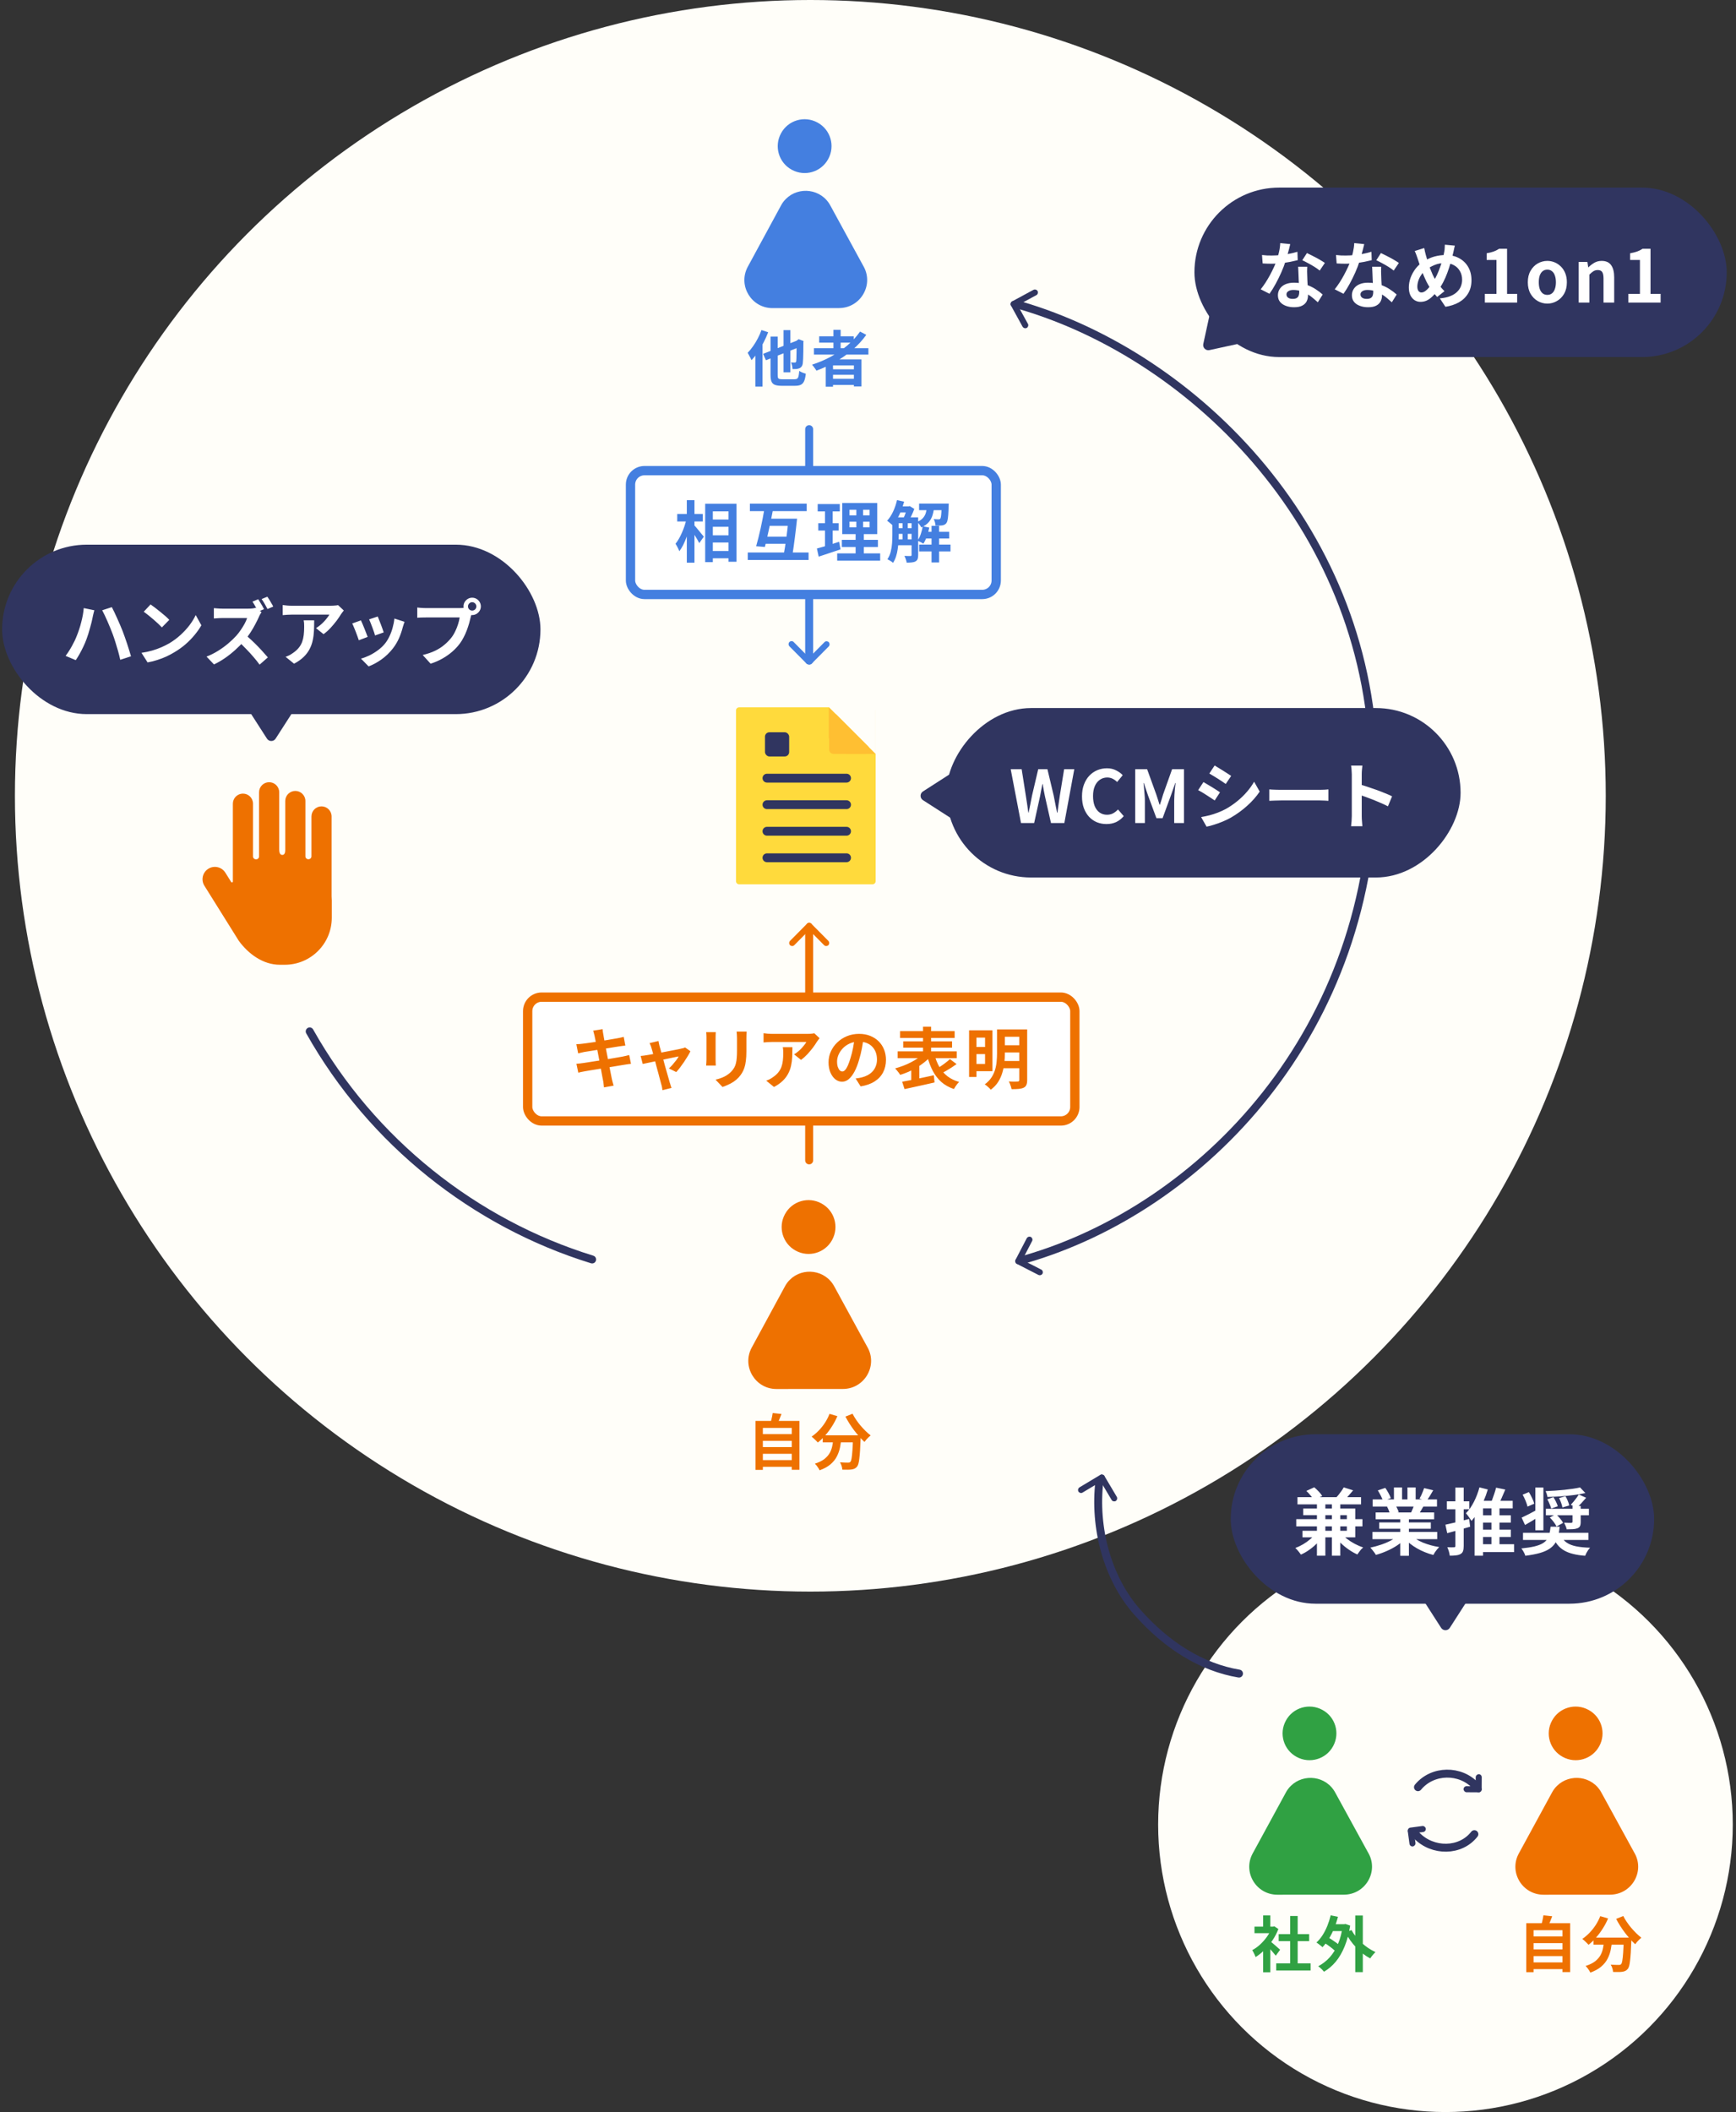 <svg width="287" height="349" viewBox="0 0 287 349" fill="none" xmlns="http://www.w3.org/2000/svg">
<rect x="0" y="0" width="287" height="349" fill="#333333" stroke="none"/>
<circle cx="133.967" cy="131.5" r="131.5" fill="#FFFEF9"/>
<path fill-rule="evenodd" clip-rule="evenodd" d="M144.756 117.322V124.576L137.064 116.885H122.191C121.907 116.885 121.678 117.114 121.678 117.398V145.611C121.678 145.895 121.907 146.124 122.191 146.124H144.249C144.532 146.124 144.761 145.895 144.761 145.611V117.398C144.761 117.372 144.76 117.346 144.756 117.322Z" fill="#FFDA3C"/>
<path d="M137.076 123.849V118.65C137.076 117.999 137.864 117.672 138.324 118.133L143.523 123.332C143.983 123.792 143.657 124.58 143.006 124.58H137.807C137.403 124.58 137.076 124.252 137.076 123.849Z" fill="#FFBF32"/>
<path fill-rule="evenodd" clip-rule="evenodd" d="M137.021 122.002H139.95V124.58H144.716L137.021 116.885V122.002Z" fill="#FFBF32"/>
<path d="M126.795 128.584H139.953" stroke="#303560" stroke-width="1.462" stroke-linecap="round"/>
<path d="M126.795 132.969H139.953" stroke="#303560" stroke-width="1.462" stroke-linecap="round"/>
<path d="M126.795 137.358H139.953" stroke="#303560" stroke-width="1.462" stroke-linecap="round"/>
<path d="M126.795 141.74H139.953" stroke="#303560" stroke-width="1.462" stroke-linecap="round"/>
<rect x="126.467" y="121" width="4" height="4" rx="0.731" fill="#303560"/>
<path d="M136.924 26.278C135.758 28.436 133.053 29.232 130.895 28.049C128.737 26.883 127.941 24.178 129.125 22.02C130.29 19.862 132.995 19.066 135.153 20.25C137.311 21.415 138.107 24.12 136.924 26.278Z" fill="#447FE0"/>
<path d="M142.823 44.124L137.311 34.026C135.81 31.159 132.059 30.757 129.94 32.857C129.601 33.184 129.312 33.575 129.076 34.033L123.593 44.139C121.982 47.23 124.232 50.915 127.717 50.914L138.712 50.906C142.207 50.899 144.441 47.197 142.828 44.126L142.823 44.124Z" fill="#447FE0"/>
<path d="M129.537 54.55H130.667V61.52H129.537V54.55ZM126.157 58.47L132.097 56.15L132.557 57.19L126.627 59.53L126.157 58.47ZM127.387 55.62H128.567V61.97C128.567 62.17 128.583 62.32 128.617 62.42C128.657 62.52 128.73 62.587 128.837 62.62C128.95 62.653 129.113 62.67 129.327 62.67C129.387 62.67 129.483 62.67 129.617 62.67C129.75 62.67 129.9 62.67 130.067 62.67C130.24 62.67 130.41 62.67 130.577 62.67C130.75 62.67 130.903 62.67 131.037 62.67C131.177 62.67 131.28 62.67 131.347 62.67C131.547 62.67 131.697 62.633 131.797 62.56C131.897 62.487 131.97 62.353 132.017 62.16C132.063 61.96 132.103 61.67 132.137 61.29C132.27 61.383 132.44 61.473 132.647 61.56C132.86 61.647 133.05 61.71 133.217 61.75C133.163 62.25 133.077 62.647 132.957 62.94C132.843 63.227 132.667 63.433 132.427 63.56C132.193 63.687 131.867 63.75 131.447 63.75C131.38 63.75 131.27 63.75 131.117 63.75C130.963 63.75 130.793 63.75 130.607 63.75C130.42 63.75 130.233 63.75 130.047 63.75C129.86 63.75 129.693 63.75 129.547 63.75C129.4 63.75 129.293 63.75 129.227 63.75C128.747 63.75 128.373 63.697 128.107 63.59C127.84 63.49 127.653 63.31 127.547 63.05C127.44 62.79 127.387 62.43 127.387 61.97V55.62ZM131.697 56.35H131.617L131.827 56.2L132.037 56.05L132.857 56.36L132.817 56.55C132.817 57.13 132.813 57.65 132.807 58.11C132.8 58.563 132.79 58.947 132.777 59.26C132.763 59.567 132.747 59.793 132.727 59.94C132.707 60.193 132.647 60.39 132.547 60.53C132.453 60.67 132.327 60.777 132.167 60.85C132.013 60.917 131.83 60.96 131.617 60.98C131.403 60.993 131.207 60.997 131.027 60.99C131.02 60.823 130.993 60.63 130.947 60.41C130.9 60.19 130.84 60.017 130.767 59.89C130.88 59.897 130.997 59.903 131.117 59.91C131.237 59.91 131.327 59.91 131.387 59.91C131.453 59.91 131.507 59.897 131.547 59.87C131.587 59.837 131.617 59.773 131.637 59.68C131.65 59.6 131.66 59.433 131.667 59.18C131.673 58.927 131.68 58.567 131.687 58.1C131.693 57.633 131.697 57.05 131.697 56.35ZM125.887 54.54L126.997 54.9C126.783 55.46 126.53 56.023 126.237 56.59C125.943 57.157 125.627 57.693 125.287 58.2C124.947 58.7 124.597 59.14 124.237 59.52C124.203 59.427 124.147 59.303 124.067 59.15C123.993 58.997 123.913 58.843 123.827 58.69C123.747 58.53 123.673 58.4 123.607 58.3C123.907 57.993 124.197 57.64 124.477 57.24C124.763 56.84 125.027 56.41 125.267 55.95C125.513 55.49 125.72 55.02 125.887 54.54ZM124.877 57.31L126.047 56.13L126.057 56.14V63.88H124.877V57.31ZM134.567 57.54H143.567V58.59H134.567V57.54ZM135.427 55.58H141.147V56.62H135.427V55.58ZM137.197 61.02H141.657V61.93H137.197V61.02ZM137.197 62.6H141.657V63.61H137.197V62.6ZM137.787 54.5H138.977V58.13H137.787V54.5ZM142.187 54.79L143.217 55.33C142.57 56.237 141.81 57.063 140.937 57.81C140.063 58.557 139.12 59.217 138.107 59.79C137.1 60.363 136.057 60.85 134.977 61.25C134.93 61.163 134.863 61.06 134.777 60.94C134.69 60.813 134.597 60.687 134.497 60.56C134.403 60.433 134.32 60.333 134.247 60.26C135.333 59.913 136.37 59.473 137.357 58.94C138.35 58.407 139.257 57.79 140.077 57.09C140.903 56.39 141.607 55.623 142.187 54.79ZM136.517 59.39H142.417V63.86H141.167V60.38H137.717V63.9H136.517V59.39Z" fill="#447FE0"/>
<path d="M137.572 204.885C136.407 207.043 133.701 207.84 131.544 206.656C129.386 205.491 128.59 202.785 129.773 200.628C130.939 198.47 133.644 197.673 135.801 198.857C137.959 200.023 138.756 202.728 137.572 204.885Z" fill="#EE7100"/>
<path d="M143.471 222.731L137.959 212.634C136.458 209.767 132.708 209.364 130.589 211.464C130.25 211.791 129.96 212.183 129.725 212.641L124.241 222.746C122.631 225.837 124.881 229.523 128.365 229.521L139.361 229.513C142.856 229.506 145.089 225.805 143.477 222.733L143.471 222.731Z" fill="#EE7100"/>
<path d="M125.717 236.98H131.157V238.09H125.717V236.98ZM125.717 239.12H131.157V240.23H125.717V239.12ZM125.717 241.27H131.157V242.38H125.717V241.27ZM124.907 234.8H132.167V242.87H130.897V235.95H126.117V242.89H124.907V234.8ZM127.747 233.49L129.197 233.65C129.077 233.977 128.95 234.297 128.817 234.61C128.683 234.923 128.56 235.193 128.447 235.42L127.347 235.22C127.4 235.053 127.453 234.87 127.507 234.67C127.56 234.463 127.607 234.26 127.647 234.06C127.693 233.853 127.727 233.663 127.747 233.49ZM136.017 237.18H141.427V238.34H136.017V237.18ZM141.027 237.18H142.287C142.287 237.18 142.287 237.213 142.287 237.28C142.287 237.34 142.287 237.413 142.287 237.5C142.287 237.58 142.283 237.647 142.277 237.7C142.25 238.453 142.22 239.103 142.187 239.65C142.153 240.19 142.113 240.64 142.067 241C142.027 241.36 141.977 241.647 141.917 241.86C141.857 242.073 141.783 242.233 141.697 242.34C141.563 242.5 141.423 242.613 141.277 242.68C141.137 242.747 140.97 242.793 140.777 242.82C140.61 242.847 140.39 242.86 140.117 242.86C139.843 242.867 139.557 242.863 139.257 242.85C139.25 242.67 139.21 242.463 139.137 242.23C139.063 242.003 138.973 241.807 138.867 241.64C139.147 241.66 139.407 241.673 139.647 241.68C139.887 241.687 140.067 241.69 140.187 241.69C140.28 241.69 140.357 241.683 140.417 241.67C140.477 241.65 140.537 241.61 140.597 241.55C140.677 241.463 140.74 241.273 140.787 240.98C140.84 240.68 140.887 240.24 140.927 239.66C140.967 239.073 141 238.317 141.027 237.39V237.18ZM137.137 233.63L138.437 234.01C138.19 234.59 137.893 235.15 137.547 235.69C137.207 236.23 136.837 236.727 136.437 237.18C136.043 237.633 135.633 238.027 135.207 238.36C135.133 238.273 135.033 238.17 134.907 238.05C134.78 237.923 134.65 237.8 134.517 237.68C134.39 237.56 134.277 237.463 134.177 237.39C134.59 237.11 134.983 236.777 135.357 236.39C135.737 235.997 136.08 235.567 136.387 235.1C136.693 234.627 136.943 234.137 137.137 233.63ZM140.947 233.61C141.107 233.93 141.3 234.257 141.527 234.59C141.753 234.923 142 235.25 142.267 235.57C142.54 235.883 142.817 236.18 143.097 236.46C143.383 236.74 143.663 236.983 143.937 237.19C143.83 237.27 143.71 237.377 143.577 237.51C143.45 237.637 143.327 237.767 143.207 237.9C143.093 238.033 142.997 238.157 142.917 238.27C142.637 238.01 142.353 237.72 142.067 237.4C141.78 237.073 141.497 236.73 141.217 236.37C140.943 236.003 140.683 235.627 140.437 235.24C140.19 234.847 139.967 234.46 139.767 234.08L140.947 233.61ZM137.797 237.52H139.107C139.06 238.08 138.983 238.627 138.877 239.16C138.77 239.693 138.593 240.197 138.347 240.67C138.107 241.143 137.757 241.577 137.297 241.97C136.843 242.357 136.243 242.687 135.497 242.96C135.45 242.847 135.383 242.723 135.297 242.59C135.21 242.457 135.117 242.323 135.017 242.19C134.917 242.063 134.817 241.953 134.717 241.86C135.39 241.647 135.923 241.383 136.317 241.07C136.71 240.75 137.007 240.403 137.207 240.03C137.407 239.65 137.543 239.247 137.617 238.82C137.697 238.393 137.757 237.96 137.797 237.52Z" fill="#EE7100"/>
<path d="M168.686 50.455C197.705 58.943 226.908 87.868 227.127 127.526C227.365 170.813 198.442 199.659 169.595 208.053" stroke="#303560" stroke-width="1.313" stroke-linecap="round"/>
<rect width="5" height="1" rx="0.5" transform="matrix(0.482 0.876 -0.896 0.445 167.777 49.586)" fill="#303560"/>
<rect width="5" height="1" rx="0.5" transform="matrix(0.88 -0.476 -0.512 -0.859 167.393 50.902)" fill="#303560"/>
<rect width="5" height="1" rx="0.5" transform="matrix(0.462 -0.887 -0.905 -0.424 168.562 209.045)" fill="#303560"/>
<rect width="5" height="1" rx="0.5" transform="matrix(0.89 0.456 -0.493 0.87 168.148 207.744)" fill="#303560"/>
<path d="M133.771 70.916L133.771 109.157" stroke="#447FE0" stroke-width="1.313" stroke-linecap="round"/>
<rect width="5" height="1" rx="0.5" transform="matrix(-0.704 -0.71 -0.679 0.734 134.367 109.27)" fill="#447FE0"/>
<rect width="5" height="1" rx="0.5" transform="matrix(0.704 -0.71 0.679 0.734 133.148 109.293)" fill="#447FE0"/>
<path d="M133.771 191.746L133.771 153.505" stroke="#EE7100" stroke-width="1.313" stroke-linecap="round"/>
<rect width="5" height="1" rx="0.5" transform="matrix(-0.704 0.71 -0.679 -0.734 134.469 153)" fill="#EE7100"/>
<rect width="5" height="1" rx="0.5" transform="matrix(0.704 0.71 0.679 -0.734 133.086 153)" fill="#EE7100"/>
<rect x="104.236" y="77.77" width="60.461" height="20.461" rx="2.309" fill="white" stroke="#447FE0" stroke-width="1.539"/>
<path d="M117.209 85.851H121.147V87.05H117.209V85.851ZM117.209 88.458H121.147V89.646H117.209V88.458ZM117.209 91.054H121.147V92.253H117.209V91.054ZM116.582 83.244H121.763V92.825H120.443V84.498H117.847V92.891H116.582V83.244ZM111.962 84.927H116.186V86.17H111.962V84.927ZM113.546 82.65H114.811V92.979H113.546V82.65ZM113.48 85.774L114.261 86.049C114.173 86.496 114.063 86.958 113.931 87.435C113.799 87.904 113.648 88.366 113.48 88.821C113.311 89.268 113.128 89.69 112.93 90.086C112.732 90.475 112.523 90.808 112.303 91.087C112.244 90.904 112.152 90.695 112.028 90.46C111.903 90.218 111.786 90.016 111.676 89.855C111.874 89.613 112.064 89.331 112.248 89.008C112.431 88.685 112.6 88.344 112.754 87.985C112.915 87.618 113.058 87.248 113.183 86.874C113.307 86.493 113.406 86.126 113.48 85.774ZM114.723 86.742C114.803 86.815 114.921 86.944 115.075 87.127C115.229 87.303 115.39 87.497 115.559 87.71C115.735 87.923 115.896 88.121 116.043 88.304C116.197 88.48 116.303 88.605 116.362 88.678L115.603 89.745C115.522 89.584 115.419 89.393 115.295 89.173C115.17 88.953 115.034 88.729 114.888 88.502C114.741 88.275 114.598 88.058 114.459 87.853C114.327 87.648 114.213 87.475 114.118 87.336L114.723 86.742ZM123.974 83.233H133.368V84.465H123.974V83.233ZM126.57 85.708H130.959V86.885H126.57V85.708ZM126.009 88.678H130.607V89.855H126.009V88.678ZM123.622 91.296H133.676V92.528H123.622V91.296ZM126.372 84.113H127.813C127.717 84.634 127.611 85.176 127.494 85.741C127.376 86.306 127.255 86.87 127.131 87.435C127.013 87.992 126.896 88.524 126.779 89.03C126.661 89.529 126.551 89.98 126.449 90.383L125.008 90.262C125.125 89.859 125.246 89.408 125.371 88.909C125.495 88.403 125.62 87.875 125.745 87.325C125.869 86.775 125.983 86.225 126.086 85.675C126.196 85.125 126.291 84.604 126.372 84.113ZM130.343 85.708H131.773C131.721 86.214 131.663 86.742 131.597 87.292C131.538 87.835 131.472 88.377 131.399 88.92C131.333 89.455 131.263 89.969 131.19 90.46C131.124 90.944 131.058 91.38 130.992 91.769H129.54C129.613 91.373 129.69 90.929 129.771 90.438C129.851 89.939 129.928 89.422 130.002 88.887C130.075 88.344 130.141 87.802 130.2 87.259C130.258 86.716 130.306 86.199 130.343 85.708ZM140.441 86.203V87.138H143.763V86.203H140.441ZM140.441 84.234V85.158H143.763V84.234H140.441ZM139.242 83.123H145.028V88.26H139.242V83.123ZM139.176 89.206H145.138V90.394H139.176V89.206ZM138.406 91.439H145.512V92.638H138.406V91.439ZM135.183 83.288H138.835V84.509H135.183V83.288ZM135.282 86.456H138.648V87.666H135.282V86.456ZM135.051 90.636C135.373 90.548 135.733 90.449 136.129 90.339C136.532 90.222 136.957 90.093 137.405 89.954C137.852 89.807 138.292 89.664 138.725 89.525L138.956 90.779C138.34 90.984 137.716 91.193 137.086 91.406C136.455 91.619 135.876 91.809 135.348 91.978L135.051 90.636ZM136.393 83.772H137.658V90.526L136.393 90.735V83.772ZM141.574 83.596H142.685V87.732H142.806V92H141.453V87.732H141.574V83.596ZM148.009 85.488H151.067V86.456H148.009V85.488ZM148.009 87.281H151.067V88.216H148.009V87.281ZM148.009 89.129H151.067V90.097H148.009V89.129ZM152.783 87.875H156.919V88.986H152.783V87.875ZM148.559 83.673H150.297V84.674H148.559V83.673ZM151.947 83.211H156.039V84.3H151.947V83.211ZM151.958 89.987H157.139V91.12H151.958V89.987ZM154.004 86.885H155.258V92.946H154.004V86.885ZM149.208 85.994H150.077V89.492H149.208V85.994ZM155.687 83.211H156.853C156.853 83.211 156.849 83.266 156.842 83.376C156.842 83.479 156.838 83.567 156.831 83.64C156.816 84.219 156.794 84.7 156.765 85.081C156.735 85.462 156.695 85.763 156.644 85.983C156.592 86.203 156.526 86.361 156.446 86.456C156.358 86.566 156.259 86.647 156.149 86.698C156.039 86.749 155.914 86.79 155.775 86.819C155.65 86.834 155.489 86.845 155.291 86.852C155.093 86.852 154.88 86.848 154.653 86.841C154.645 86.672 154.616 86.489 154.565 86.291C154.513 86.086 154.444 85.913 154.356 85.774C154.532 85.789 154.689 85.8 154.829 85.807C154.968 85.814 155.074 85.818 155.148 85.818C155.214 85.818 155.269 85.814 155.313 85.807C155.364 85.792 155.408 85.759 155.445 85.708C155.489 85.657 155.525 85.55 155.555 85.389C155.584 85.22 155.61 84.975 155.632 84.652C155.654 84.329 155.672 83.904 155.687 83.376V83.211ZM152.552 86.962L153.63 87.182C153.534 87.681 153.399 88.168 153.223 88.645C153.054 89.122 152.863 89.521 152.651 89.844C152.577 89.793 152.482 89.734 152.365 89.668C152.247 89.602 152.126 89.54 152.002 89.481C151.877 89.422 151.771 89.375 151.683 89.338C151.895 89.045 152.075 88.685 152.222 88.26C152.368 87.835 152.478 87.402 152.552 86.962ZM148.295 82.639L149.472 82.903C149.332 83.402 149.167 83.893 148.977 84.377C148.786 84.861 148.573 85.312 148.339 85.73C148.111 86.148 147.866 86.515 147.602 86.83C147.536 86.764 147.444 86.683 147.327 86.588C147.209 86.485 147.092 86.386 146.975 86.291C146.857 86.188 146.751 86.111 146.656 86.06C147.03 85.649 147.36 85.143 147.646 84.542C147.932 83.933 148.148 83.299 148.295 82.639ZM147.525 85.488H148.581V88.403C148.581 88.755 148.566 89.133 148.537 89.536C148.515 89.939 148.471 90.35 148.405 90.768C148.346 91.179 148.254 91.578 148.13 91.967C148.005 92.348 147.84 92.697 147.635 93.012C147.576 92.946 147.488 92.873 147.371 92.792C147.261 92.719 147.143 92.645 147.019 92.572C146.901 92.506 146.799 92.455 146.711 92.418C146.96 92.037 147.143 91.615 147.261 91.153C147.378 90.684 147.451 90.211 147.481 89.734C147.51 89.25 147.525 88.803 147.525 88.392V85.488ZM150.704 85.488H151.793V91.714C151.793 91.978 151.763 92.194 151.705 92.363C151.646 92.532 151.532 92.664 151.364 92.759C151.195 92.854 150.993 92.913 150.759 92.935C150.524 92.964 150.234 92.979 149.89 92.979C149.875 92.818 149.827 92.627 149.747 92.407C149.673 92.187 149.596 92.004 149.516 91.857C149.736 91.864 149.941 91.872 150.132 91.879C150.322 91.879 150.454 91.879 150.528 91.879C150.594 91.879 150.638 91.868 150.66 91.846C150.689 91.817 150.704 91.765 150.704 91.692V85.488ZM153.278 83.574H154.455C154.411 84.109 154.323 84.604 154.191 85.059C154.066 85.506 153.857 85.906 153.564 86.258C153.27 86.61 152.852 86.907 152.31 87.149C152.244 87.01 152.141 86.848 152.002 86.665C151.87 86.482 151.741 86.342 151.617 86.247C152.057 86.064 152.387 85.84 152.607 85.576C152.834 85.312 152.992 85.011 153.08 84.674C153.175 84.337 153.241 83.97 153.278 83.574ZM149.978 83.673H150.231L150.396 83.629L151.155 84.091C151.03 84.443 150.872 84.817 150.682 85.213C150.491 85.602 150.311 85.935 150.143 86.214C150.033 86.133 149.897 86.045 149.736 85.95C149.582 85.855 149.446 85.778 149.329 85.719C149.417 85.543 149.501 85.349 149.582 85.136C149.67 84.916 149.747 84.696 149.813 84.476C149.886 84.249 149.941 84.051 149.978 83.882V83.673Z" fill="#447FE0"/>
<rect x="87.236" y="164.77" width="90.461" height="20.461" rx="2.309" fill="white" stroke="#EE7100" stroke-width="1.539"/>
<path d="M98.288 171.146C98.259 170.985 98.222 170.838 98.178 170.706C98.141 170.574 98.105 170.442 98.068 170.31L99.619 170.057C99.634 170.167 99.648 170.306 99.663 170.475C99.685 170.636 99.711 170.783 99.74 170.915C99.755 171.018 99.788 171.208 99.839 171.487C99.891 171.766 99.953 172.103 100.026 172.499C100.1 172.895 100.18 173.324 100.268 173.786C100.364 174.241 100.455 174.703 100.543 175.172C100.631 175.634 100.716 176.074 100.796 176.492C100.884 176.91 100.958 177.28 101.016 177.603C101.082 177.926 101.13 178.164 101.159 178.318C101.196 178.479 101.24 178.655 101.291 178.846C101.343 179.037 101.394 179.22 101.445 179.396L99.85 179.682C99.821 179.477 99.799 179.279 99.784 179.088C99.769 178.905 99.744 178.732 99.707 178.571C99.678 178.424 99.634 178.201 99.575 177.9C99.524 177.592 99.458 177.233 99.377 176.822C99.304 176.411 99.223 175.975 99.135 175.513C99.047 175.051 98.959 174.589 98.871 174.127C98.783 173.665 98.699 173.232 98.618 172.829C98.545 172.426 98.479 172.077 98.42 171.784C98.362 171.483 98.317 171.271 98.288 171.146ZM95.285 172.543C95.461 172.536 95.633 172.528 95.802 172.521C95.971 172.506 96.139 172.488 96.308 172.466C96.469 172.444 96.697 172.415 96.99 172.378C97.284 172.334 97.621 172.286 98.002 172.235C98.383 172.176 98.776 172.114 99.179 172.048C99.59 171.982 99.986 171.92 100.367 171.861C100.749 171.795 101.086 171.736 101.379 171.685C101.68 171.634 101.915 171.593 102.083 171.564C102.259 171.527 102.443 171.491 102.633 171.454C102.824 171.41 102.985 171.37 103.117 171.333L103.381 172.774C103.264 172.781 103.106 172.8 102.908 172.829C102.71 172.858 102.531 172.884 102.369 172.906C102.171 172.935 101.911 172.976 101.588 173.027C101.273 173.078 100.921 173.137 100.532 173.203C100.144 173.262 99.748 173.324 99.344 173.39C98.941 173.449 98.556 173.511 98.189 173.577C97.823 173.636 97.5 173.687 97.221 173.731C96.942 173.775 96.734 173.808 96.594 173.83C96.418 173.867 96.253 173.903 96.099 173.94C95.945 173.969 95.773 174.01 95.582 174.061L95.285 172.543ZM95.296 175.777C95.443 175.77 95.626 175.755 95.846 175.733C96.073 175.704 96.272 175.678 96.44 175.656C96.638 175.627 96.902 175.586 97.232 175.535C97.562 175.484 97.933 175.425 98.343 175.359C98.761 175.293 99.19 175.227 99.63 175.161C100.07 175.088 100.499 175.014 100.917 174.941C101.335 174.868 101.717 174.802 102.061 174.743C102.406 174.684 102.685 174.637 102.897 174.6C103.11 174.556 103.312 174.512 103.502 174.468C103.7 174.424 103.873 174.38 104.019 174.336L104.316 175.788C104.17 175.795 103.99 175.817 103.777 175.854C103.572 175.883 103.363 175.916 103.15 175.953C102.916 175.99 102.622 176.037 102.27 176.096C101.918 176.155 101.53 176.221 101.104 176.294C100.686 176.36 100.257 176.43 99.817 176.503C99.377 176.569 98.956 176.639 98.552 176.712C98.149 176.778 97.786 176.837 97.463 176.888C97.141 176.939 96.888 176.983 96.704 177.02C96.469 177.064 96.257 177.104 96.066 177.141C95.883 177.178 95.729 177.214 95.604 177.251L95.296 175.777ZM108.862 172.015C108.884 172.14 108.909 172.275 108.939 172.422C108.975 172.561 109.008 172.704 109.038 172.851C109.104 173.064 109.181 173.339 109.269 173.676C109.364 174.013 109.467 174.384 109.577 174.787C109.687 175.19 109.797 175.601 109.907 176.019C110.024 176.43 110.138 176.826 110.248 177.207C110.358 177.581 110.453 177.915 110.534 178.208C110.614 178.494 110.677 178.714 110.721 178.868C110.75 178.927 110.779 179.015 110.809 179.132C110.838 179.249 110.871 179.367 110.908 179.484C110.952 179.601 110.988 179.697 111.018 179.77L109.522 180.144C109.5 179.99 109.474 179.829 109.445 179.66C109.415 179.491 109.375 179.33 109.324 179.176C109.28 179.015 109.217 178.784 109.137 178.483C109.056 178.175 108.964 177.827 108.862 177.438C108.759 177.049 108.649 176.646 108.532 176.228C108.422 175.81 108.315 175.403 108.213 175.007C108.11 174.604 108.011 174.241 107.916 173.918C107.828 173.588 107.754 173.331 107.696 173.148C107.659 173.001 107.611 172.862 107.553 172.73C107.501 172.598 107.446 172.477 107.388 172.367L108.862 172.015ZM114.142 173.709C114.032 173.951 113.881 174.226 113.691 174.534C113.507 174.842 113.306 175.157 113.086 175.48C112.866 175.803 112.646 176.111 112.426 176.404C112.206 176.69 111.997 176.939 111.799 177.152L110.589 176.547C110.779 176.378 110.981 176.173 111.194 175.931C111.406 175.689 111.604 175.447 111.788 175.205C111.978 174.956 112.118 174.743 112.206 174.567C112.125 174.582 111.971 174.611 111.744 174.655C111.524 174.699 111.256 174.754 110.941 174.82C110.625 174.886 110.281 174.959 109.907 175.04C109.54 175.113 109.17 175.19 108.796 175.271C108.422 175.352 108.066 175.429 107.729 175.502C107.391 175.568 107.094 175.63 106.838 175.689C106.581 175.74 106.387 175.781 106.255 175.81L105.914 174.49C106.09 174.475 106.258 174.457 106.42 174.435C106.581 174.413 106.75 174.387 106.926 174.358C107.014 174.343 107.168 174.318 107.388 174.281C107.615 174.244 107.883 174.197 108.191 174.138C108.506 174.079 108.843 174.017 109.203 173.951C109.562 173.878 109.925 173.808 110.292 173.742C110.658 173.669 111.003 173.603 111.326 173.544C111.648 173.478 111.931 173.423 112.173 173.379C112.415 173.328 112.591 173.287 112.701 173.258C112.796 173.243 112.895 173.221 112.998 173.192C113.1 173.155 113.188 173.119 113.262 173.082L114.142 173.709ZM123.44 170.464C123.433 170.618 123.422 170.787 123.407 170.97C123.4 171.146 123.396 171.344 123.396 171.564C123.396 171.755 123.396 171.986 123.396 172.257C123.396 172.528 123.396 172.8 123.396 173.071C123.396 173.335 123.396 173.559 123.396 173.742C123.396 174.329 123.367 174.842 123.308 175.282C123.257 175.722 123.176 176.107 123.066 176.437C122.956 176.767 122.82 177.06 122.659 177.317C122.505 177.566 122.325 177.805 122.12 178.032C121.878 178.296 121.599 178.534 121.284 178.747C120.969 178.952 120.65 179.125 120.327 179.264C120.012 179.411 119.718 179.528 119.447 179.616L118.292 178.406C118.842 178.281 119.337 178.109 119.777 177.889C120.224 177.662 120.613 177.372 120.943 177.02C121.134 176.807 121.288 176.595 121.405 176.382C121.522 176.169 121.61 175.935 121.669 175.678C121.735 175.414 121.779 175.117 121.801 174.787C121.83 174.457 121.845 174.079 121.845 173.654C121.845 173.463 121.845 173.236 121.845 172.972C121.845 172.708 121.845 172.448 121.845 172.191C121.845 171.934 121.845 171.725 121.845 171.564C121.845 171.344 121.838 171.146 121.823 170.97C121.816 170.787 121.801 170.618 121.779 170.464H123.44ZM118.336 170.552C118.329 170.684 118.321 170.816 118.314 170.948C118.307 171.073 118.303 171.223 118.303 171.399C118.303 171.48 118.303 171.612 118.303 171.795C118.303 171.978 118.303 172.195 118.303 172.444C118.303 172.686 118.303 172.943 118.303 173.214C118.303 173.478 118.303 173.735 118.303 173.984C118.303 174.233 118.303 174.461 118.303 174.666C118.303 174.864 118.303 175.014 118.303 175.117C118.303 175.256 118.307 175.418 118.314 175.601C118.321 175.784 118.329 175.942 118.336 176.074H116.741C116.748 175.971 116.759 175.825 116.774 175.634C116.789 175.443 116.796 175.267 116.796 175.106C116.796 175.003 116.796 174.853 116.796 174.655C116.796 174.457 116.796 174.233 116.796 173.984C116.796 173.727 116.796 173.467 116.796 173.203C116.796 172.932 116.796 172.675 116.796 172.433C116.796 172.191 116.796 171.978 116.796 171.795C116.796 171.612 116.796 171.48 116.796 171.399C116.796 171.296 116.792 171.164 116.785 171.003C116.778 170.834 116.767 170.684 116.752 170.552H118.336ZM135.494 171.553C135.435 171.626 135.362 171.722 135.274 171.839C135.186 171.949 135.116 172.044 135.065 172.125C134.896 172.411 134.672 172.741 134.394 173.115C134.115 173.482 133.807 173.848 133.47 174.215C133.132 174.574 132.784 174.882 132.425 175.139L131.281 174.226C131.501 174.094 131.717 173.94 131.93 173.764C132.142 173.588 132.337 173.405 132.513 173.214C132.696 173.016 132.854 172.829 132.986 172.653C133.125 172.477 133.231 172.319 133.305 172.18C133.209 172.18 133.048 172.18 132.821 172.18C132.593 172.18 132.322 172.18 132.007 172.18C131.691 172.18 131.35 172.18 130.984 172.18C130.624 172.18 130.265 172.18 129.906 172.18C129.546 172.18 129.205 172.18 128.883 172.18C128.567 172.18 128.292 172.18 128.058 172.18C127.83 172.18 127.669 172.18 127.574 172.18C127.346 172.18 127.13 172.187 126.925 172.202C126.719 172.217 126.488 172.235 126.232 172.257V170.728C126.444 170.757 126.664 170.783 126.892 170.805C127.119 170.827 127.346 170.838 127.574 170.838C127.669 170.838 127.838 170.838 128.08 170.838C128.322 170.838 128.608 170.838 128.938 170.838C129.275 170.838 129.631 170.838 130.005 170.838C130.386 170.838 130.764 170.838 131.138 170.838C131.519 170.838 131.871 170.838 132.194 170.838C132.524 170.838 132.802 170.838 133.03 170.838C133.264 170.838 133.422 170.838 133.503 170.838C133.605 170.838 133.73 170.834 133.877 170.827C134.023 170.82 134.166 170.809 134.306 170.794C134.452 170.779 134.559 170.761 134.625 170.739L135.494 171.553ZM131.006 173.038C131.006 173.581 130.995 174.105 130.973 174.611C130.951 175.117 130.888 175.605 130.786 176.074C130.69 176.536 130.533 176.976 130.313 177.394C130.1 177.812 129.803 178.208 129.422 178.582C129.04 178.956 128.553 179.301 127.959 179.616L126.672 178.571C126.848 178.512 127.035 178.435 127.233 178.34C127.431 178.237 127.629 178.113 127.827 177.966C128.179 177.724 128.461 177.467 128.674 177.196C128.894 176.925 129.062 176.631 129.18 176.316C129.297 175.993 129.378 175.645 129.422 175.271C129.466 174.89 129.488 174.475 129.488 174.028C129.488 173.859 129.484 173.698 129.477 173.544C129.469 173.383 129.447 173.214 129.411 173.038H131.006ZM142.774 171.465C142.7 172.022 142.605 172.616 142.488 173.247C142.37 173.878 142.213 174.516 142.015 175.161C141.802 175.902 141.553 176.54 141.267 177.075C140.981 177.61 140.665 178.025 140.321 178.318C139.983 178.604 139.613 178.747 139.21 178.747C138.806 178.747 138.432 178.611 138.088 178.34C137.75 178.061 137.479 177.68 137.274 177.196C137.076 176.712 136.977 176.162 136.977 175.546C136.977 174.908 137.105 174.307 137.362 173.742C137.618 173.177 137.974 172.679 138.429 172.246C138.891 171.806 139.426 171.461 140.035 171.212C140.651 170.963 141.314 170.838 142.026 170.838C142.708 170.838 143.32 170.948 143.863 171.168C144.413 171.388 144.882 171.692 145.271 172.081C145.659 172.47 145.956 172.924 146.162 173.445C146.367 173.966 146.47 174.527 146.47 175.128C146.47 175.898 146.312 176.587 145.997 177.196C145.681 177.805 145.212 178.307 144.589 178.703C143.973 179.099 143.203 179.37 142.279 179.517L141.454 178.208C141.666 178.186 141.853 178.16 142.015 178.131C142.176 178.102 142.33 178.069 142.477 178.032C142.829 177.944 143.155 177.819 143.456 177.658C143.764 177.489 144.031 177.284 144.259 177.042C144.486 176.793 144.662 176.503 144.787 176.173C144.919 175.843 144.985 175.48 144.985 175.084C144.985 174.651 144.919 174.255 144.787 173.896C144.655 173.537 144.46 173.225 144.204 172.961C143.947 172.69 143.635 172.484 143.269 172.345C142.902 172.198 142.48 172.125 142.004 172.125C141.417 172.125 140.9 172.231 140.453 172.444C140.005 172.649 139.628 172.917 139.32 173.247C139.012 173.577 138.777 173.933 138.616 174.314C138.462 174.695 138.385 175.058 138.385 175.403C138.385 175.77 138.429 176.078 138.517 176.327C138.605 176.569 138.711 176.752 138.836 176.877C138.968 176.994 139.107 177.053 139.254 177.053C139.408 177.053 139.558 176.976 139.705 176.822C139.859 176.661 140.009 176.419 140.156 176.096C140.302 175.773 140.449 175.366 140.596 174.875C140.764 174.347 140.907 173.782 141.025 173.181C141.142 172.58 141.226 171.993 141.278 171.421L142.774 171.465ZM148.805 170.387H157.825V171.509H148.805V170.387ZM149.322 172.07H157.396V173.115H149.322V172.07ZM148.398 173.731H158.166V174.853H148.398V173.731ZM152.6 169.65H153.931V174.666H152.6V169.65ZM152.611 174.138L153.755 174.688C153.454 175.003 153.113 175.308 152.732 175.601C152.358 175.894 151.955 176.169 151.522 176.426C151.089 176.675 150.646 176.903 150.191 177.108C149.736 177.306 149.282 177.475 148.827 177.614C148.768 177.511 148.688 177.394 148.585 177.262C148.49 177.13 148.387 177.002 148.277 176.877C148.174 176.745 148.075 176.635 147.98 176.547C148.413 176.43 148.853 176.287 149.3 176.118C149.747 175.949 150.176 175.759 150.587 175.546C150.998 175.333 151.375 175.11 151.72 174.875C152.072 174.64 152.369 174.395 152.611 174.138ZM154.514 174.347C154.705 175.073 154.972 175.733 155.317 176.327C155.662 176.921 156.102 177.427 156.637 177.845C157.172 178.256 157.814 178.567 158.562 178.78C158.467 178.875 158.364 178.989 158.254 179.121C158.144 179.26 158.041 179.403 157.946 179.55C157.851 179.704 157.77 179.84 157.704 179.957C156.89 179.678 156.197 179.29 155.625 178.791C155.06 178.285 154.591 177.68 154.217 176.976C153.85 176.272 153.546 175.473 153.304 174.578L154.514 174.347ZM157.044 175.007L158.144 175.832C157.865 176.03 157.576 176.228 157.275 176.426C156.974 176.617 156.677 176.796 156.384 176.965C156.091 177.134 155.816 177.284 155.559 177.416L154.734 176.701C154.976 176.554 155.236 176.386 155.515 176.195C155.801 176.004 156.076 175.806 156.34 175.601C156.611 175.396 156.846 175.198 157.044 175.007ZM149.146 178.747C149.593 178.666 150.103 178.571 150.675 178.461C151.254 178.344 151.859 178.219 152.49 178.087C153.128 177.955 153.759 177.819 154.382 177.68L154.503 178.868C153.931 179 153.348 179.132 152.754 179.264C152.167 179.396 151.599 179.521 151.049 179.638C150.506 179.755 150.004 179.865 149.542 179.968L149.146 178.747ZM150.653 176.514L151.522 175.645L151.984 175.766V178.923H150.653V176.514ZM160.905 170.255H164.073V177.009H160.905V175.81H162.852V171.454H160.905V170.255ZM160.927 173.005H163.325V174.182H160.927V173.005ZM165.624 170.101H168.99V171.322H165.624V170.101ZM165.624 172.719H168.99V173.907H165.624V172.719ZM165.602 175.326H168.979V176.514H165.602V175.326ZM160.212 170.255H161.433V177.966H160.212V170.255ZM168.506 170.101H169.815V178.472C169.815 178.817 169.771 179.084 169.683 179.275C169.602 179.473 169.452 179.627 169.232 179.737C169.012 179.84 168.741 179.906 168.418 179.935C168.095 179.964 167.703 179.979 167.241 179.979C167.219 179.854 167.182 179.711 167.131 179.55C167.087 179.396 167.032 179.242 166.966 179.088C166.907 178.941 166.845 178.813 166.779 178.703C166.977 178.71 167.175 178.718 167.373 178.725C167.571 178.725 167.747 178.725 167.901 178.725C168.062 178.718 168.172 178.714 168.231 178.714C168.334 178.714 168.403 178.696 168.44 178.659C168.484 178.622 168.506 178.556 168.506 178.461V170.101ZM164.832 170.101H166.13V174.094C166.13 174.563 166.101 175.069 166.042 175.612C165.983 176.155 165.873 176.697 165.712 177.24C165.558 177.775 165.327 178.289 165.019 178.78C164.711 179.264 164.304 179.693 163.798 180.067C163.732 179.979 163.637 179.876 163.512 179.759C163.395 179.649 163.27 179.539 163.138 179.429C163.013 179.319 162.9 179.238 162.797 179.187C163.266 178.842 163.637 178.465 163.908 178.054C164.179 177.636 164.381 177.203 164.513 176.756C164.645 176.301 164.729 175.847 164.766 175.392C164.81 174.937 164.832 174.501 164.832 174.083V170.101Z" fill="#EE7100"/>
<path d="M152.583 130.782C152.061 131.118 152.061 131.882 152.583 132.218L158.467 136L158.467 127L152.583 130.782Z" fill="#303560"/>
<rect width="85" height="28" rx="14" transform="matrix(-1 0 0 1 241.467 117)" fill="#303560"/>
<path d="M168.796 136L167.092 127.108H168.904L169.588 131.452C169.668 131.916 169.74 132.384 169.804 132.856C169.876 133.328 169.944 133.804 170.008 134.284H170.056C170.152 133.804 170.248 133.328 170.344 132.856C170.44 132.384 170.532 131.916 170.62 131.452L171.64 127.108H173.164L174.196 131.452C174.292 131.908 174.384 132.376 174.472 132.856C174.568 133.328 174.664 133.804 174.76 134.284H174.82C174.884 133.804 174.948 133.328 175.012 132.856C175.084 132.384 175.152 131.916 175.216 131.452L175.924 127.108H177.604L175.96 136H173.752L172.756 131.596C172.684 131.252 172.616 130.912 172.552 130.576C172.488 130.232 172.432 129.892 172.384 129.556H172.336C172.272 129.892 172.204 130.232 172.132 130.576C172.068 130.912 172.004 131.252 171.94 131.596L170.968 136H168.796ZM182.935 136.168C182.375 136.168 181.851 136.072 181.363 135.88C180.875 135.68 180.443 135.384 180.067 134.992C179.699 134.6 179.407 134.12 179.191 133.552C178.983 132.984 178.879 132.332 178.879 131.596C178.879 130.86 178.987 130.208 179.203 129.64C179.419 129.064 179.715 128.576 180.091 128.176C180.475 127.776 180.915 127.472 181.411 127.264C181.915 127.056 182.447 126.952 183.007 126.952C183.575 126.952 184.079 127.068 184.519 127.3C184.967 127.524 185.331 127.788 185.611 128.092L184.687 129.22C184.463 128.996 184.215 128.816 183.943 128.68C183.679 128.544 183.379 128.476 183.043 128.476C182.595 128.476 182.191 128.6 181.831 128.848C181.479 129.088 181.203 129.436 181.003 129.892C180.803 130.348 180.703 130.896 180.703 131.536C180.703 132.184 180.795 132.74 180.979 133.204C181.171 133.66 181.439 134.012 181.783 134.26C182.135 134.508 182.543 134.632 183.007 134.632C183.391 134.632 183.731 134.552 184.027 134.392C184.331 134.224 184.599 134.012 184.831 133.756L185.779 134.86C185.411 135.292 184.991 135.62 184.519 135.844C184.047 136.06 183.519 136.168 182.935 136.168ZM187.678 136V127.108H189.646L191.158 131.284C191.254 131.548 191.346 131.828 191.434 132.124C191.522 132.412 191.61 132.696 191.698 132.976H191.758C191.854 132.696 191.946 132.412 192.034 132.124C192.122 131.828 192.206 131.548 192.286 131.284L193.774 127.108H195.742V136H194.122V132.292C194.122 132.004 194.134 131.688 194.158 131.344C194.182 131 194.21 130.656 194.242 130.312C194.282 129.96 194.318 129.648 194.35 129.376H194.302L193.57 131.464L192.202 135.196H191.182L189.802 131.464L189.094 129.376H189.046C189.078 129.648 189.11 129.96 189.142 130.312C189.174 130.656 189.202 131 189.226 131.344C189.258 131.688 189.274 132.004 189.274 132.292V136H187.678ZM200.805 126.496C200.997 126.608 201.217 126.74 201.465 126.892C201.713 127.044 201.965 127.2 202.221 127.36C202.485 127.52 202.729 127.676 202.953 127.828C203.185 127.972 203.381 128.1 203.541 128.212L202.641 129.544C202.481 129.424 202.285 129.288 202.053 129.136C201.821 128.984 201.581 128.828 201.333 128.668C201.085 128.508 200.837 128.356 200.589 128.212C200.349 128.06 200.129 127.928 199.929 127.816L200.805 126.496ZM198.573 135.016C199.029 134.936 199.485 134.84 199.941 134.728C200.405 134.608 200.865 134.46 201.321 134.284C201.785 134.108 202.233 133.904 202.665 133.672C203.345 133.288 203.977 132.856 204.561 132.376C205.153 131.896 205.681 131.384 206.145 130.84C206.617 130.296 207.013 129.74 207.333 129.172L208.257 130.804C207.697 131.636 207.005 132.42 206.181 133.156C205.365 133.892 204.465 134.544 203.481 135.112C203.073 135.344 202.625 135.56 202.137 135.76C201.657 135.96 201.181 136.132 200.709 136.276C200.245 136.428 199.833 136.536 199.473 136.6L198.573 135.016ZM198.957 129.232C199.157 129.344 199.381 129.476 199.629 129.628C199.885 129.772 200.141 129.924 200.397 130.084C200.653 130.244 200.893 130.396 201.117 130.54C201.349 130.684 201.541 130.812 201.693 130.924L200.817 132.268C200.641 132.148 200.441 132.016 200.217 131.872C199.993 131.72 199.753 131.564 199.497 131.404C199.249 131.236 199.001 131.08 198.753 130.936C198.513 130.792 198.289 130.668 198.081 130.564L198.957 129.232ZM209.838 130.444C209.982 130.452 210.166 130.464 210.39 130.48C210.614 130.488 210.846 130.496 211.086 130.504C211.334 130.512 211.562 130.516 211.77 130.516C211.97 130.516 212.218 130.516 212.514 130.516C212.81 130.516 213.13 130.516 213.474 130.516C213.826 130.516 214.186 130.516 214.554 130.516C214.93 130.516 215.302 130.516 215.67 130.516C216.038 130.516 216.386 130.516 216.714 130.516C217.042 130.516 217.334 130.516 217.59 130.516C217.854 130.516 218.062 130.516 218.214 130.516C218.494 130.516 218.758 130.508 219.006 130.492C219.254 130.468 219.458 130.452 219.618 130.444V132.328C219.482 132.32 219.278 132.308 219.006 132.292C218.734 132.276 218.47 132.268 218.214 132.268C218.062 132.268 217.854 132.268 217.59 132.268C217.326 132.268 217.03 132.268 216.702 132.268C216.374 132.268 216.026 132.268 215.658 132.268C215.298 132.268 214.93 132.268 214.554 132.268C214.178 132.268 213.814 132.268 213.462 132.268C213.118 132.268 212.798 132.268 212.502 132.268C212.214 132.268 211.97 132.268 211.77 132.268C211.426 132.268 211.074 132.276 210.714 132.292C210.354 132.3 210.062 132.312 209.838 132.328V130.444ZM223.482 134.848C223.482 134.696 223.482 134.448 223.482 134.104C223.482 133.752 223.482 133.348 223.482 132.892C223.482 132.428 223.482 131.944 223.482 131.44C223.482 130.936 223.482 130.452 223.482 129.988C223.482 129.516 223.482 129.1 223.482 128.74C223.482 128.38 223.482 128.116 223.482 127.948C223.482 127.74 223.47 127.5 223.446 127.228C223.43 126.956 223.402 126.716 223.362 126.508H225.234C225.21 126.716 225.186 126.948 225.162 127.204C225.138 127.452 225.126 127.7 225.126 127.948C225.126 128.172 225.126 128.476 225.126 128.86C225.126 129.244 225.126 129.672 225.126 130.144C225.126 130.608 225.126 131.084 225.126 131.572C225.126 132.052 225.126 132.516 225.126 132.964C225.126 133.412 225.126 133.804 225.126 134.14C225.126 134.468 225.126 134.704 225.126 134.848C225.126 134.96 225.13 135.12 225.138 135.328C225.146 135.528 225.162 135.736 225.186 135.952C225.21 136.168 225.226 136.36 225.234 136.528H223.362C223.394 136.288 223.422 136.008 223.446 135.688C223.47 135.368 223.482 135.088 223.482 134.848ZM224.766 129.616C225.166 129.72 225.614 129.856 226.11 130.024C226.606 130.184 227.106 130.356 227.61 130.54C228.114 130.724 228.586 130.908 229.026 131.092C229.474 131.268 229.846 131.432 230.142 131.584L229.458 133.24C229.122 133.064 228.75 132.888 228.342 132.712C227.934 132.528 227.518 132.352 227.094 132.184C226.678 132.016 226.266 131.86 225.858 131.716C225.458 131.572 225.094 131.444 224.766 131.332V129.616Z" fill="white"/>
<rect x="285.467" y="59" width="88" height="28" rx="14" transform="rotate(180 285.467 59)" fill="#303560"/>
<path d="M198.931 56.836C198.799 57.443 199.339 57.983 199.946 57.851L206.78 56.365L200.417 50.001L198.931 56.836Z" fill="#303560"/>
<path d="M208.638 42.14C208.894 42.172 209.166 42.196 209.454 42.212C209.75 42.22 210.01 42.224 210.234 42.224C210.73 42.224 211.23 42.196 211.734 42.14C212.246 42.084 212.738 42.012 213.21 41.924C213.682 41.828 214.11 41.72 214.494 41.6L214.542 42.992C214.198 43.08 213.786 43.172 213.306 43.268C212.834 43.356 212.334 43.432 211.806 43.496C211.278 43.552 210.758 43.58 210.246 43.58C210.006 43.58 209.762 43.576 209.514 43.568C209.266 43.56 209.01 43.548 208.746 43.532L208.638 42.14ZM213.306 40.34C213.258 40.54 213.194 40.8 213.114 41.12C213.034 41.44 212.942 41.776 212.838 42.128C212.742 42.48 212.638 42.828 212.526 43.172C212.35 43.748 212.118 44.36 211.83 45.008C211.542 45.656 211.23 46.288 210.894 46.904C210.558 47.52 210.218 48.068 209.874 48.548L208.422 47.804C208.694 47.468 208.962 47.096 209.226 46.688C209.49 46.28 209.738 45.86 209.97 45.428C210.202 44.996 210.41 44.58 210.594 44.18C210.786 43.772 210.938 43.404 211.05 43.076C211.202 42.652 211.334 42.18 211.446 41.66C211.566 41.132 211.634 40.636 211.65 40.172L213.306 40.34ZM216.114 44.072C216.098 44.328 216.09 44.584 216.09 44.84C216.098 45.088 216.106 45.344 216.114 45.608C216.122 45.792 216.13 46.028 216.138 46.316C216.154 46.596 216.17 46.896 216.186 47.216C216.202 47.528 216.214 47.828 216.222 48.116C216.238 48.396 216.246 48.62 216.246 48.788C216.246 49.156 216.17 49.492 216.018 49.796C215.866 50.092 215.622 50.328 215.286 50.504C214.958 50.68 214.506 50.768 213.93 50.768C213.434 50.768 212.986 50.692 212.586 50.54C212.186 50.396 211.866 50.18 211.626 49.892C211.386 49.596 211.266 49.228 211.266 48.788C211.266 48.396 211.37 48.044 211.578 47.732C211.786 47.412 212.086 47.164 212.478 46.988C212.878 46.804 213.358 46.712 213.918 46.712C214.622 46.712 215.27 46.812 215.862 47.012C216.454 47.204 216.986 47.452 217.458 47.756C217.93 48.06 218.334 48.364 218.67 48.668L217.866 49.952C217.65 49.76 217.402 49.544 217.122 49.304C216.85 49.064 216.542 48.84 216.198 48.632C215.862 48.424 215.494 48.252 215.094 48.116C214.702 47.98 214.278 47.912 213.822 47.912C213.478 47.912 213.202 47.98 212.994 48.116C212.786 48.252 212.682 48.428 212.682 48.644C212.682 48.868 212.77 49.048 212.946 49.184C213.13 49.32 213.386 49.388 213.714 49.388C213.986 49.388 214.202 49.344 214.362 49.256C214.522 49.16 214.634 49.028 214.698 48.86C214.762 48.684 214.794 48.488 214.794 48.272C214.794 48.088 214.786 47.828 214.77 47.492C214.754 47.156 214.734 46.784 214.71 46.376C214.694 45.968 214.678 45.56 214.662 45.152C214.646 44.744 214.63 44.384 214.614 44.072H216.114ZM218.178 44.708C217.946 44.516 217.658 44.312 217.314 44.096C216.97 43.88 216.614 43.676 216.246 43.484C215.886 43.284 215.57 43.124 215.298 43.004L216.066 41.816C216.282 41.912 216.526 42.032 216.798 42.176C217.078 42.312 217.358 42.456 217.638 42.608C217.926 42.76 218.19 42.912 218.43 43.064C218.678 43.208 218.878 43.336 219.03 43.448L218.178 44.708ZM220.872 42.14C221.128 42.172 221.4 42.196 221.688 42.212C221.984 42.22 222.244 42.224 222.468 42.224C222.964 42.224 223.464 42.196 223.968 42.14C224.48 42.084 224.972 42.012 225.444 41.924C225.916 41.828 226.344 41.72 226.728 41.6L226.776 42.992C226.432 43.08 226.02 43.172 225.54 43.268C225.068 43.356 224.568 43.432 224.04 43.496C223.512 43.552 222.992 43.58 222.48 43.58C222.24 43.58 221.996 43.576 221.748 43.568C221.5 43.56 221.244 43.548 220.98 43.532L220.872 42.14ZM225.54 40.34C225.492 40.54 225.428 40.8 225.348 41.12C225.268 41.44 225.176 41.776 225.072 42.128C224.976 42.48 224.872 42.828 224.76 43.172C224.584 43.748 224.352 44.36 224.064 45.008C223.776 45.656 223.464 46.288 223.128 46.904C222.792 47.52 222.452 48.068 222.108 48.548L220.656 47.804C220.928 47.468 221.196 47.096 221.46 46.688C221.724 46.28 221.972 45.86 222.204 45.428C222.436 44.996 222.644 44.58 222.828 44.18C223.02 43.772 223.172 43.404 223.284 43.076C223.436 42.652 223.568 42.18 223.68 41.66C223.8 41.132 223.868 40.636 223.884 40.172L225.54 40.34ZM228.348 44.072C228.332 44.328 228.324 44.584 228.324 44.84C228.332 45.088 228.34 45.344 228.348 45.608C228.356 45.792 228.364 46.028 228.372 46.316C228.388 46.596 228.404 46.896 228.42 47.216C228.436 47.528 228.448 47.828 228.456 48.116C228.472 48.396 228.48 48.62 228.48 48.788C228.48 49.156 228.404 49.492 228.252 49.796C228.1 50.092 227.856 50.328 227.52 50.504C227.192 50.68 226.74 50.768 226.164 50.768C225.668 50.768 225.22 50.692 224.82 50.54C224.42 50.396 224.1 50.18 223.86 49.892C223.62 49.596 223.5 49.228 223.5 48.788C223.5 48.396 223.604 48.044 223.812 47.732C224.02 47.412 224.32 47.164 224.712 46.988C225.112 46.804 225.592 46.712 226.152 46.712C226.856 46.712 227.504 46.812 228.096 47.012C228.688 47.204 229.22 47.452 229.692 47.756C230.164 48.06 230.568 48.364 230.904 48.668L230.1 49.952C229.884 49.76 229.636 49.544 229.356 49.304C229.084 49.064 228.776 48.84 228.432 48.632C228.096 48.424 227.728 48.252 227.328 48.116C226.936 47.98 226.512 47.912 226.056 47.912C225.712 47.912 225.436 47.98 225.228 48.116C225.02 48.252 224.916 48.428 224.916 48.644C224.916 48.868 225.004 49.048 225.18 49.184C225.364 49.32 225.62 49.388 225.948 49.388C226.22 49.388 226.436 49.344 226.596 49.256C226.756 49.16 226.868 49.028 226.932 48.86C226.996 48.684 227.028 48.488 227.028 48.272C227.028 48.088 227.02 47.828 227.004 47.492C226.988 47.156 226.968 46.784 226.944 46.376C226.928 45.968 226.912 45.56 226.896 45.152C226.88 44.744 226.864 44.384 226.848 44.072H228.348ZM230.412 44.708C230.18 44.516 229.892 44.312 229.548 44.096C229.204 43.88 228.848 43.676 228.48 43.484C228.12 43.284 227.804 43.124 227.532 43.004L228.3 41.816C228.516 41.912 228.76 42.032 229.032 42.176C229.312 42.312 229.592 42.456 229.872 42.608C230.16 42.76 230.424 42.912 230.664 43.064C230.912 43.208 231.112 43.336 231.264 43.448L230.412 44.708ZM240.521 40.592C240.497 40.696 240.465 40.824 240.425 40.976C240.393 41.128 240.361 41.28 240.329 41.432C240.297 41.584 240.269 41.708 240.245 41.804C240.117 42.34 239.973 42.888 239.813 43.448C239.653 44 239.473 44.548 239.273 45.092C239.073 45.636 238.849 46.144 238.601 46.616C238.361 47.088 238.093 47.508 237.797 47.876C237.437 48.34 237.097 48.72 236.777 49.016C236.465 49.312 236.153 49.532 235.841 49.676C235.529 49.812 235.189 49.88 234.821 49.88C234.493 49.88 234.181 49.792 233.885 49.616C233.597 49.432 233.361 49.164 233.177 48.812C233.001 48.452 232.913 48.012 232.913 47.492C232.913 46.956 233.009 46.424 233.201 45.896C233.401 45.36 233.673 44.864 234.017 44.408C234.369 43.952 234.781 43.572 235.253 43.268C235.893 42.852 236.521 42.56 237.137 42.392C237.753 42.224 238.381 42.14 239.021 42.14C239.853 42.14 240.589 42.316 241.229 42.668C241.869 43.012 242.369 43.496 242.729 44.12C243.089 44.744 243.269 45.476 243.269 46.316C243.269 47.156 243.081 47.884 242.705 48.5C242.337 49.108 241.829 49.596 241.181 49.964C240.533 50.324 239.793 50.568 238.961 50.696L238.037 49.304C238.701 49.248 239.265 49.128 239.729 48.944C240.201 48.76 240.581 48.528 240.869 48.248C241.165 47.968 241.381 47.656 241.517 47.312C241.653 46.968 241.721 46.608 241.721 46.232C241.721 45.688 241.601 45.212 241.361 44.804C241.129 44.388 240.801 44.064 240.377 43.832C239.953 43.592 239.453 43.472 238.877 43.472C238.245 43.472 237.681 43.576 237.185 43.784C236.689 43.984 236.233 44.236 235.817 44.54C235.505 44.764 235.237 45.036 235.013 45.356C234.789 45.668 234.617 46 234.497 46.352C234.377 46.704 234.317 47.044 234.317 47.372C234.317 47.66 234.377 47.892 234.497 48.068C234.625 48.244 234.793 48.332 235.001 48.332C235.153 48.332 235.309 48.288 235.469 48.2C235.629 48.104 235.789 47.98 235.949 47.828C236.109 47.668 236.269 47.484 236.429 47.276C236.589 47.068 236.749 46.848 236.909 46.616C237.133 46.272 237.345 45.888 237.545 45.464C237.745 45.04 237.925 44.596 238.085 44.132C238.253 43.668 238.393 43.22 238.505 42.788C238.617 42.348 238.705 41.944 238.769 41.576C238.809 41.4 238.833 41.2 238.841 40.976C238.857 40.752 238.865 40.572 238.865 40.436L240.521 40.592ZM235.457 40.988C235.497 41.188 235.537 41.384 235.577 41.576C235.625 41.768 235.673 41.956 235.721 42.14C235.809 42.468 235.913 42.824 236.033 43.208C236.153 43.584 236.281 43.96 236.417 44.336C236.561 44.712 236.705 45.06 236.849 45.38C236.993 45.692 237.137 45.96 237.281 46.184C237.489 46.504 237.725 46.84 237.989 47.192C238.253 47.536 238.525 47.844 238.805 48.116L237.593 49.076C237.353 48.812 237.137 48.56 236.945 48.32C236.761 48.072 236.569 47.796 236.369 47.492C236.193 47.22 236.013 46.904 235.829 46.544C235.653 46.184 235.477 45.792 235.301 45.368C235.133 44.944 234.969 44.508 234.809 44.06C234.657 43.612 234.509 43.168 234.365 42.728C234.301 42.512 234.229 42.304 234.149 42.104C234.077 41.904 233.989 41.696 233.885 41.48L235.457 40.988ZM245.48 50V48.56H247.4V42.956H245.78V41.852C246.228 41.772 246.612 41.676 246.932 41.564C247.26 41.444 247.564 41.292 247.844 41.108H249.152V48.56H250.82V50H245.48ZM255.81 50.168C255.25 50.168 254.722 50.028 254.226 49.748C253.738 49.468 253.342 49.068 253.038 48.548C252.734 48.02 252.582 47.384 252.582 46.64C252.582 45.896 252.734 45.264 253.038 44.744C253.342 44.216 253.738 43.812 254.226 43.532C254.722 43.252 255.25 43.112 255.81 43.112C256.234 43.112 256.638 43.192 257.022 43.352C257.406 43.512 257.75 43.744 258.054 44.048C258.358 44.344 258.598 44.712 258.774 45.152C258.95 45.584 259.038 46.08 259.038 46.64C259.038 47.384 258.886 48.02 258.582 48.548C258.278 49.068 257.878 49.468 257.382 49.748C256.894 50.028 256.37 50.168 255.81 50.168ZM255.81 48.728C256.114 48.728 256.37 48.644 256.578 48.476C256.794 48.3 256.954 48.056 257.058 47.744C257.17 47.432 257.226 47.064 257.226 46.64C257.226 46.216 257.17 45.848 257.058 45.536C256.954 45.224 256.794 44.984 256.578 44.816C256.37 44.64 256.114 44.552 255.81 44.552C255.506 44.552 255.246 44.64 255.03 44.816C254.822 44.984 254.662 45.224 254.55 45.536C254.446 45.848 254.394 46.216 254.394 46.64C254.394 47.064 254.446 47.432 254.55 47.744C254.662 48.056 254.822 48.3 255.03 48.476C255.246 48.644 255.506 48.728 255.81 48.728ZM260.994 50V43.28H262.434L262.566 44.168H262.602C262.898 43.88 263.222 43.632 263.574 43.424C263.926 43.216 264.33 43.112 264.786 43.112C265.514 43.112 266.042 43.352 266.37 43.832C266.698 44.304 266.862 44.964 266.862 45.812V50H265.098V46.028C265.098 45.508 265.022 45.144 264.87 44.936C264.726 44.728 264.486 44.624 264.15 44.624C263.878 44.624 263.638 44.688 263.43 44.816C263.23 44.944 263.006 45.132 262.758 45.38V50H260.994ZM269.197 50V48.56H271.117V42.956H269.497V41.852C269.945 41.772 270.329 41.676 270.649 41.564C270.977 41.444 271.281 41.292 271.561 41.108H272.869V48.56H274.537V50H269.197Z" fill="white"/>
<rect x="0.35" y="90.002" width="89" height="28" rx="14" fill="#303560"/>
<path d="M12.705 105.042C12.841 104.706 12.969 104.354 13.089 103.986C13.217 103.61 13.329 103.226 13.425 102.834C13.529 102.442 13.617 102.05 13.689 101.658C13.761 101.258 13.813 100.866 13.845 100.482L15.597 100.842C15.565 100.962 15.529 101.098 15.489 101.25C15.449 101.402 15.413 101.55 15.381 101.694C15.349 101.838 15.325 101.954 15.309 102.042C15.269 102.258 15.213 102.514 15.141 102.81C15.069 103.106 14.985 103.418 14.889 103.746C14.801 104.074 14.705 104.406 14.601 104.742C14.497 105.07 14.393 105.374 14.289 105.654C14.145 106.046 13.973 106.45 13.773 106.866C13.581 107.274 13.377 107.67 13.161 108.054C12.945 108.438 12.733 108.782 12.525 109.086L10.845 108.378C11.221 107.882 11.573 107.334 11.901 106.734C12.237 106.134 12.505 105.57 12.705 105.042ZM18.633 104.79C18.521 104.478 18.389 104.142 18.237 103.782C18.093 103.422 17.941 103.062 17.781 102.702C17.621 102.334 17.465 101.99 17.313 101.67C17.161 101.35 17.021 101.074 16.893 100.842L18.489 100.326C18.609 100.558 18.749 100.838 18.909 101.166C19.069 101.494 19.229 101.842 19.389 102.21C19.557 102.578 19.717 102.942 19.869 103.302C20.021 103.654 20.153 103.974 20.265 104.262C20.369 104.534 20.485 104.85 20.613 105.21C20.741 105.562 20.869 105.934 20.997 106.326C21.125 106.71 21.245 107.086 21.357 107.454C21.477 107.822 21.577 108.154 21.657 108.45L19.881 109.026C19.777 108.554 19.657 108.074 19.521 107.586C19.385 107.098 19.241 106.618 19.089 106.146C18.945 105.674 18.793 105.222 18.633 104.79ZM24.891 99.882C25.099 100.026 25.343 100.202 25.623 100.41C25.903 100.618 26.191 100.846 26.487 101.094C26.791 101.334 27.075 101.57 27.339 101.802C27.603 102.034 27.819 102.242 27.987 102.426L26.763 103.674C26.611 103.506 26.411 103.306 26.163 103.074C25.915 102.842 25.647 102.602 25.359 102.354C25.071 102.106 24.787 101.87 24.507 101.646C24.227 101.422 23.979 101.234 23.763 101.082L24.891 99.882ZM23.391 107.874C24.015 107.786 24.603 107.662 25.155 107.502C25.707 107.342 26.219 107.158 26.691 106.95C27.163 106.742 27.595 106.526 27.987 106.302C28.667 105.894 29.291 105.43 29.859 104.91C30.427 104.39 30.923 103.85 31.347 103.29C31.771 102.722 32.107 102.17 32.355 101.634L33.291 103.326C32.987 103.862 32.611 104.398 32.163 104.934C31.723 105.47 31.223 105.982 30.663 106.47C30.103 106.95 29.499 107.382 28.851 107.766C28.443 108.014 28.003 108.25 27.531 108.474C27.059 108.69 26.559 108.882 26.031 109.05C25.511 109.226 24.967 109.362 24.399 109.458L23.391 107.874ZM42.687 99.018C42.791 99.17 42.903 99.35 43.023 99.558C43.151 99.758 43.271 99.958 43.383 100.158C43.495 100.358 43.583 100.526 43.647 100.662L42.675 101.07C42.555 100.83 42.407 100.554 42.231 100.242C42.063 99.93 41.899 99.654 41.739 99.414L42.687 99.018ZM44.199 98.598C44.311 98.75 44.427 98.926 44.547 99.126C44.667 99.326 44.783 99.526 44.895 99.726C45.015 99.918 45.107 100.086 45.171 100.23L44.223 100.638C44.095 100.39 43.943 100.11 43.767 99.798C43.591 99.486 43.419 99.218 43.251 98.994L44.199 98.598ZM43.239 101.154C43.191 101.226 43.119 101.338 43.023 101.49C42.935 101.642 42.867 101.782 42.819 101.91C42.651 102.286 42.443 102.706 42.195 103.17C41.955 103.634 41.679 104.102 41.367 104.574C41.063 105.046 40.739 105.482 40.395 105.882C39.947 106.394 39.451 106.894 38.907 107.382C38.371 107.87 37.803 108.322 37.203 108.738C36.611 109.146 36.003 109.498 35.379 109.794L34.143 108.498C34.791 108.25 35.419 107.938 36.027 107.562C36.635 107.186 37.199 106.778 37.719 106.338C38.239 105.898 38.687 105.47 39.063 105.054C39.327 104.758 39.575 104.438 39.807 104.094C40.047 103.742 40.259 103.398 40.443 103.062C40.627 102.718 40.763 102.406 40.851 102.126C40.771 102.126 40.627 102.126 40.419 102.126C40.211 102.126 39.967 102.126 39.687 102.126C39.415 102.126 39.127 102.126 38.823 102.126C38.519 102.126 38.227 102.126 37.947 102.126C37.675 102.126 37.435 102.126 37.227 102.126C37.019 102.126 36.871 102.126 36.783 102.126C36.615 102.126 36.439 102.13 36.255 102.138C36.071 102.146 35.895 102.158 35.727 102.174C35.567 102.19 35.443 102.198 35.355 102.198V100.494C35.475 100.502 35.623 100.514 35.799 100.53C35.975 100.546 36.151 100.558 36.327 100.566C36.511 100.574 36.663 100.578 36.783 100.578C36.887 100.578 37.051 100.578 37.275 100.578C37.499 100.578 37.755 100.578 38.043 100.578C38.331 100.578 38.627 100.578 38.931 100.578C39.243 100.578 39.539 100.578 39.819 100.578C40.107 100.578 40.355 100.578 40.563 100.578C40.771 100.578 40.923 100.578 41.019 100.578C41.283 100.578 41.523 100.566 41.739 100.542C41.963 100.51 42.135 100.474 42.255 100.434L43.239 101.154ZM40.551 104.886C40.863 105.134 41.195 105.422 41.547 105.75C41.899 106.078 42.247 106.418 42.591 106.77C42.935 107.122 43.251 107.462 43.539 107.79C43.835 108.11 44.083 108.39 44.283 108.63L42.915 109.83C42.619 109.414 42.279 108.986 41.895 108.546C41.519 108.106 41.119 107.67 40.695 107.238C40.279 106.798 39.855 106.382 39.423 105.99L40.551 104.886ZM56.837 100.878C56.773 100.958 56.693 101.062 56.597 101.19C56.501 101.31 56.425 101.414 56.369 101.502C56.185 101.814 55.941 102.174 55.637 102.582C55.333 102.982 54.997 103.382 54.629 103.782C54.261 104.174 53.881 104.51 53.489 104.79L52.241 103.794C52.481 103.65 52.717 103.482 52.949 103.29C53.181 103.098 53.393 102.898 53.585 102.69C53.785 102.474 53.957 102.27 54.101 102.078C54.253 101.886 54.369 101.714 54.449 101.562C54.345 101.562 54.169 101.562 53.921 101.562C53.673 101.562 53.377 101.562 53.033 101.562C52.689 101.562 52.317 101.562 51.917 101.562C51.525 101.562 51.133 101.562 50.741 101.562C50.349 101.562 49.977 101.562 49.625 101.562C49.281 101.562 48.981 101.562 48.725 101.562C48.477 101.562 48.301 101.562 48.197 101.562C47.949 101.562 47.713 101.57 47.489 101.586C47.265 101.602 47.013 101.622 46.733 101.646V99.978C46.965 100.01 47.205 100.038 47.453 100.062C47.701 100.086 47.949 100.098 48.197 100.098C48.301 100.098 48.485 100.098 48.749 100.098C49.013 100.098 49.325 100.098 49.685 100.098C50.053 100.098 50.441 100.098 50.849 100.098C51.265 100.098 51.677 100.098 52.085 100.098C52.501 100.098 52.885 100.098 53.237 100.098C53.597 100.098 53.901 100.098 54.149 100.098C54.405 100.098 54.577 100.098 54.665 100.098C54.777 100.098 54.913 100.094 55.073 100.086C55.233 100.078 55.389 100.066 55.541 100.05C55.701 100.034 55.817 100.014 55.889 99.99L56.837 100.878ZM51.941 102.498C51.941 103.09 51.929 103.662 51.905 104.214C51.881 104.766 51.813 105.298 51.701 105.81C51.597 106.314 51.425 106.794 51.185 107.25C50.953 107.706 50.629 108.138 50.213 108.546C49.797 108.954 49.265 109.33 48.617 109.674L47.213 108.534C47.405 108.47 47.609 108.386 47.825 108.282C48.041 108.17 48.257 108.034 48.473 107.874C48.857 107.61 49.165 107.33 49.397 107.034C49.637 106.738 49.821 106.418 49.949 106.074C50.077 105.722 50.165 105.342 50.213 104.934C50.261 104.518 50.285 104.066 50.285 103.578C50.285 103.394 50.281 103.218 50.273 103.05C50.265 102.874 50.241 102.69 50.201 102.498H51.941ZM62.452 101.874C62.508 102.002 62.58 102.186 62.668 102.426C62.764 102.658 62.864 102.91 62.968 103.182C63.072 103.446 63.164 103.698 63.244 103.938C63.324 104.178 63.388 104.366 63.436 104.502L61.996 105.006C61.964 104.854 61.908 104.662 61.828 104.43C61.748 104.198 61.66 103.954 61.564 103.698C61.468 103.434 61.372 103.182 61.276 102.942C61.18 102.702 61.096 102.502 61.024 102.342L62.452 101.874ZM66.88 102.75C66.816 102.942 66.76 103.106 66.712 103.242C66.672 103.378 66.632 103.506 66.592 103.626C66.44 104.234 66.232 104.842 65.968 105.45C65.704 106.05 65.368 106.614 64.96 107.142C64.4 107.862 63.764 108.474 63.052 108.978C62.348 109.474 61.644 109.854 60.94 110.118L59.68 108.834C60.12 108.714 60.584 108.538 61.072 108.306C61.56 108.066 62.032 107.778 62.488 107.442C62.944 107.106 63.336 106.734 63.664 106.326C63.936 105.982 64.176 105.59 64.384 105.15C64.6 104.702 64.776 104.226 64.912 103.722C65.056 103.21 65.152 102.706 65.2 102.21L66.88 102.75ZM59.668 102.51C59.748 102.662 59.836 102.858 59.932 103.098C60.036 103.338 60.14 103.59 60.244 103.854C60.348 104.118 60.448 104.374 60.544 104.622C60.648 104.87 60.728 105.078 60.784 105.246L59.32 105.798C59.272 105.638 59.2 105.43 59.104 105.174C59.016 104.918 58.916 104.65 58.804 104.37C58.692 104.082 58.584 103.818 58.48 103.578C58.384 103.338 58.3 103.154 58.228 103.026L59.668 102.51ZM77.371 100.206C77.371 100.398 77.439 100.562 77.575 100.698C77.711 100.826 77.871 100.89 78.055 100.89C78.247 100.89 78.411 100.826 78.547 100.698C78.683 100.562 78.751 100.398 78.751 100.206C78.751 100.014 78.683 99.85 78.547 99.714C78.411 99.578 78.247 99.51 78.055 99.51C77.871 99.51 77.711 99.578 77.575 99.714C77.439 99.85 77.371 100.014 77.371 100.206ZM76.627 100.206C76.627 99.942 76.691 99.702 76.819 99.486C76.955 99.262 77.131 99.086 77.347 98.958C77.563 98.83 77.799 98.766 78.055 98.766C78.319 98.766 78.559 98.83 78.775 98.958C78.999 99.086 79.175 99.262 79.303 99.486C79.431 99.702 79.495 99.942 79.495 100.206C79.495 100.462 79.431 100.698 79.303 100.914C79.175 101.13 78.999 101.306 78.775 101.442C78.559 101.57 78.319 101.634 78.055 101.634C77.799 101.634 77.563 101.57 77.347 101.442C77.131 101.306 76.955 101.13 76.819 100.914C76.691 100.698 76.627 100.462 76.627 100.206ZM78.079 101.154C78.023 101.266 77.975 101.402 77.935 101.562C77.895 101.714 77.855 101.854 77.815 101.982C77.751 102.278 77.667 102.61 77.563 102.978C77.459 103.338 77.335 103.714 77.191 104.106C77.047 104.498 76.875 104.886 76.675 105.27C76.483 105.654 76.263 106.014 76.015 106.35C75.655 106.83 75.235 107.278 74.755 107.694C74.275 108.11 73.739 108.486 73.147 108.822C72.555 109.158 71.903 109.442 71.191 109.674L69.883 108.234C70.683 108.042 71.371 107.806 71.947 107.526C72.523 107.246 73.023 106.926 73.447 106.566C73.879 106.206 74.259 105.822 74.587 105.414C74.851 105.078 75.075 104.714 75.259 104.322C75.451 103.93 75.607 103.538 75.727 103.146C75.855 102.746 75.943 102.374 75.991 102.03C75.871 102.03 75.671 102.03 75.391 102.03C75.119 102.03 74.795 102.03 74.419 102.03C74.051 102.03 73.663 102.03 73.255 102.03C72.855 102.03 72.467 102.03 72.091 102.03C71.715 102.03 71.375 102.03 71.071 102.03C70.775 102.03 70.555 102.03 70.411 102.03C70.131 102.03 69.859 102.034 69.595 102.042C69.339 102.05 69.135 102.062 68.983 102.078V100.386C69.103 100.402 69.247 100.418 69.415 100.434C69.591 100.45 69.767 100.462 69.943 100.47C70.127 100.478 70.283 100.482 70.411 100.482C70.539 100.482 70.719 100.482 70.951 100.482C71.191 100.482 71.467 100.482 71.779 100.482C72.091 100.482 72.415 100.482 72.751 100.482C73.095 100.482 73.435 100.482 73.771 100.482C74.115 100.482 74.435 100.482 74.731 100.482C75.027 100.482 75.283 100.482 75.499 100.482C75.715 100.482 75.871 100.482 75.967 100.482C76.087 100.482 76.231 100.478 76.399 100.47C76.575 100.462 76.743 100.434 76.903 100.386L78.079 101.154Z" fill="white"/>
<path d="M44.132 122.052C44.468 122.574 45.231 122.574 45.567 122.052L49.35 116.168L40.35 116.168L44.132 122.052Z" fill="#303560"/>
<circle cx="238.967" cy="301.5" r="47.5" fill="#FFFEF9"/>
<path d="M264.389 288.551C263.223 290.7 260.518 291.493 258.36 290.314C256.202 289.153 255.406 286.459 256.589 284.31C257.755 282.161 260.46 281.367 262.618 282.546C264.776 283.707 265.572 286.401 264.389 288.551Z" fill="#EE7100"/>
<path d="M270.288 306.325L264.776 296.268C263.275 293.412 259.524 293.011 257.405 295.102C257.066 295.428 256.776 295.818 256.541 296.275L251.057 306.34C249.447 309.418 251.697 313.089 255.182 313.087L266.177 313.08C269.672 313.072 271.906 309.386 270.293 306.326L270.288 306.325Z" fill="#EE7100"/>
<path d="M253.135 319.98H258.575V321.09H253.135V319.98ZM253.135 322.12H258.575V323.23H253.135V322.12ZM253.135 324.27H258.575V325.38H253.135V324.27ZM252.325 317.8H259.585V325.87H258.315V318.95H253.535V325.89H252.325V317.8ZM255.165 316.49L256.615 316.65C256.495 316.977 256.368 317.297 256.235 317.61C256.101 317.923 255.978 318.193 255.865 318.42L254.765 318.22C254.818 318.053 254.871 317.87 254.925 317.67C254.978 317.463 255.025 317.26 255.065 317.06C255.111 316.853 255.145 316.663 255.165 316.49ZM263.435 320.18H268.845V321.34H263.435V320.18ZM268.445 320.18H269.705C269.705 320.18 269.705 320.213 269.705 320.28C269.705 320.34 269.705 320.413 269.705 320.5C269.705 320.58 269.701 320.647 269.695 320.7C269.668 321.453 269.638 322.103 269.605 322.65C269.571 323.19 269.531 323.64 269.485 324C269.445 324.36 269.395 324.647 269.335 324.86C269.275 325.073 269.201 325.233 269.115 325.34C268.981 325.5 268.841 325.613 268.695 325.68C268.555 325.747 268.388 325.793 268.195 325.82C268.028 325.847 267.808 325.86 267.535 325.86C267.261 325.867 266.975 325.863 266.675 325.85C266.668 325.67 266.628 325.463 266.555 325.23C266.481 325.003 266.391 324.807 266.285 324.64C266.565 324.66 266.825 324.673 267.065 324.68C267.305 324.687 267.485 324.69 267.605 324.69C267.698 324.69 267.775 324.683 267.835 324.67C267.895 324.65 267.955 324.61 268.015 324.55C268.095 324.463 268.158 324.273 268.205 323.98C268.258 323.68 268.305 323.24 268.345 322.66C268.385 322.073 268.418 321.317 268.445 320.39V320.18ZM264.555 316.63L265.855 317.01C265.608 317.59 265.311 318.15 264.965 318.69C264.625 319.23 264.255 319.727 263.855 320.18C263.461 320.633 263.051 321.027 262.625 321.36C262.551 321.273 262.451 321.17 262.325 321.05C262.198 320.923 262.068 320.8 261.935 320.68C261.808 320.56 261.695 320.463 261.595 320.39C262.008 320.11 262.401 319.777 262.775 319.39C263.155 318.997 263.498 318.567 263.805 318.1C264.111 317.627 264.361 317.137 264.555 316.63ZM268.365 316.61C268.525 316.93 268.718 317.257 268.945 317.59C269.171 317.923 269.418 318.25 269.685 318.57C269.958 318.883 270.235 319.18 270.515 319.46C270.801 319.74 271.081 319.983 271.355 320.19C271.248 320.27 271.128 320.377 270.995 320.51C270.868 320.637 270.745 320.767 270.625 320.9C270.511 321.033 270.415 321.157 270.335 321.27C270.055 321.01 269.771 320.72 269.485 320.4C269.198 320.073 268.915 319.73 268.635 319.37C268.361 319.003 268.101 318.627 267.855 318.24C267.608 317.847 267.385 317.46 267.185 317.08L268.365 316.61ZM265.215 320.52H266.525C266.478 321.08 266.401 321.627 266.295 322.16C266.188 322.693 266.011 323.197 265.765 323.67C265.525 324.143 265.175 324.577 264.715 324.97C264.261 325.357 263.661 325.687 262.915 325.96C262.868 325.847 262.801 325.723 262.715 325.59C262.628 325.457 262.535 325.323 262.435 325.19C262.335 325.063 262.235 324.953 262.135 324.86C262.808 324.647 263.341 324.383 263.735 324.07C264.128 323.75 264.425 323.403 264.625 323.03C264.825 322.65 264.961 322.247 265.035 321.82C265.115 321.393 265.175 320.96 265.215 320.52Z" fill="#EE7100"/>
<path d="M220.389 288.551C219.223 290.7 216.518 291.493 214.36 290.314C212.202 289.153 211.406 286.459 212.589 284.31C213.755 282.161 216.46 281.367 218.618 282.546C220.776 283.707 221.572 286.401 220.389 288.551Z" fill="#30A143"/>
<path d="M226.288 306.325L220.776 296.268C219.275 293.412 215.524 293.011 213.405 295.102C213.066 295.428 212.776 295.818 212.541 296.275L207.057 306.34C205.447 309.418 207.697 313.089 211.182 313.087L222.177 313.08C225.672 313.072 227.906 309.386 226.293 306.326L226.288 306.325Z" fill="#30A143"/>
<path d="M210.985 324.43H216.675V325.61H210.985V324.43ZM211.395 319.6H216.435V320.76H211.395V319.6ZM213.295 316.6H214.535V325H213.295V316.6ZM207.395 318.36H210.665V319.44H207.395V318.36ZM208.825 321.77L210.015 320.35V325.9H208.825V321.77ZM208.825 316.51H210.015V318.86H208.825V316.51ZM209.885 320.69C209.978 320.75 210.105 320.85 210.265 320.99C210.431 321.123 210.608 321.273 210.795 321.44C210.981 321.6 211.151 321.75 211.305 321.89C211.458 322.023 211.568 322.12 211.635 322.18L210.915 323.16C210.815 323.033 210.691 322.887 210.545 322.72C210.405 322.547 210.255 322.37 210.095 322.19C209.935 322.01 209.778 321.84 209.625 321.68C209.471 321.52 209.341 321.387 209.235 321.28L209.885 320.69ZM210.235 318.36H210.465L210.675 318.31L211.345 318.75C211.098 319.403 210.775 320.027 210.375 320.62C209.975 321.207 209.535 321.737 209.055 322.21C208.575 322.683 208.085 323.077 207.585 323.39C207.551 323.283 207.498 323.157 207.425 323.01C207.358 322.857 207.288 322.713 207.215 322.58C207.148 322.44 207.081 322.33 207.015 322.25C207.475 322.01 207.915 321.697 208.335 321.31C208.755 320.917 209.131 320.487 209.465 320.02C209.798 319.547 210.055 319.063 210.235 318.57V318.36ZM219.875 317.96H222.325V319.1H219.875V317.96ZM224.055 316.53H225.305V325.88H224.055V316.53ZM218.765 320.93L219.375 320.03C219.621 320.163 219.881 320.32 220.155 320.5C220.435 320.68 220.698 320.86 220.945 321.04C221.191 321.22 221.391 321.393 221.545 321.56L220.895 322.57C220.755 322.403 220.565 322.223 220.325 322.03C220.085 321.83 219.828 321.633 219.555 321.44C219.281 321.247 219.018 321.077 218.765 320.93ZM219.995 316.49L221.195 316.74C221.021 317.413 220.805 318.06 220.545 318.68C220.291 319.3 220.001 319.873 219.675 320.4C219.355 320.92 219.008 321.373 218.635 321.76C218.568 321.687 218.471 321.603 218.345 321.51C218.225 321.41 218.101 321.313 217.975 321.22C217.848 321.12 217.735 321.043 217.635 320.99C218.008 320.65 218.345 320.247 218.645 319.78C218.945 319.313 219.208 318.8 219.435 318.24C219.661 317.673 219.848 317.09 219.995 316.49ZM223.435 318.93C223.635 319.297 223.875 319.66 224.155 320.02C224.441 320.373 224.758 320.71 225.105 321.03C225.451 321.35 225.818 321.64 226.205 321.9C226.598 322.16 226.995 322.383 227.395 322.57C227.308 322.65 227.208 322.753 227.095 322.88C226.981 323 226.875 323.127 226.775 323.26C226.675 323.387 226.591 323.503 226.525 323.61C226.105 323.39 225.698 323.127 225.305 322.82C224.918 322.513 224.548 322.173 224.195 321.8C223.841 321.427 223.515 321.03 223.215 320.61C222.921 320.19 222.658 319.757 222.425 319.31L223.435 318.93ZM221.985 317.96H222.215L222.425 317.92L223.215 318.19C223.015 319.477 222.711 320.617 222.305 321.61C221.905 322.603 221.415 323.45 220.835 324.15C220.255 324.843 219.605 325.397 218.885 325.81C218.818 325.723 218.728 325.62 218.615 325.5C218.501 325.387 218.381 325.273 218.255 325.16C218.135 325.053 218.025 324.97 217.925 324.91C218.638 324.537 219.271 324.047 219.825 323.44C220.378 322.827 220.838 322.087 221.205 321.22C221.571 320.353 221.831 319.357 221.985 318.23V317.96Z" fill="#30A143"/>
<path d="M234.423 295.32C236.851 292.375 241.447 292.374 243.948 295.078M234.222 303.324C236.853 306.025 241.449 306.025 243.747 303.082" stroke="#303560" stroke-width="1.313" stroke-linecap="round"/>
<rect width="3" height="1" rx="0.5" transform="matrix(0.006 -1 1 0.006 243.953 296.169)" fill="#303560"/>
<rect width="3" height="1" rx="0.5" transform="matrix(-1 -0.006 0.006 -1 244.953 296.169)" fill="#303560"/>
<rect width="3" height="1" rx="0.5" transform="matrix(0.134 0.991 -0.991 0.133 233.674 302.066)" fill="#303560"/>
<rect width="3" height="1" rx="0.5" transform="matrix(0.991 -0.133 0.134 0.991 232.674 302.066)" fill="#303560"/>
<path d="M239.685 268.989C239.349 269.511 238.585 269.511 238.249 268.989L234.467 263.105L243.467 263.105L239.685 268.989Z" fill="#303560"/>
<rect x="203.467" y="237" width="70" height="28" rx="14" fill="#303560"/>
<path d="M214.503 247.396H225.015V248.584H214.503V247.396ZM214.299 251.032H225.243V252.22H214.299V251.032ZM217.491 253.396L218.667 253.852C218.395 254.268 218.067 254.672 217.683 255.064C217.299 255.448 216.883 255.796 216.435 256.108C215.987 256.428 215.531 256.688 215.067 256.888C214.963 256.728 214.819 256.536 214.635 256.312C214.459 256.096 214.295 255.924 214.143 255.796C214.575 255.636 215.003 255.432 215.427 255.184C215.859 254.928 216.251 254.648 216.603 254.344C216.963 254.04 217.259 253.724 217.491 253.396ZM221.691 253.312C221.955 253.64 222.283 253.96 222.675 254.272C223.067 254.576 223.495 254.852 223.959 255.1C224.423 255.348 224.891 255.548 225.363 255.7C225.259 255.788 225.143 255.9 225.015 256.036C224.895 256.18 224.783 256.324 224.679 256.468C224.575 256.612 224.483 256.744 224.403 256.864C223.931 256.656 223.459 256.388 222.987 256.06C222.515 255.74 222.075 255.38 221.667 254.98C221.267 254.58 220.923 254.16 220.635 253.72L221.691 253.312ZM217.719 248.14H219.111V257.068H217.719V248.14ZM220.191 248.14H221.583V257.068H220.191V248.14ZM215.451 249.28H224.055V254.032H215.331V252.952H222.663V250.372H215.451V249.28ZM215.967 246.364L217.275 245.764C217.523 245.972 217.771 246.208 218.019 246.472C218.275 246.736 218.467 246.98 218.595 247.204L217.191 247.84C217.079 247.632 216.903 247.388 216.663 247.108C216.431 246.828 216.199 246.58 215.967 246.364ZM222.147 245.776L223.707 246.268C223.427 246.604 223.143 246.932 222.855 247.252C222.575 247.564 222.315 247.828 222.075 248.044L220.791 247.588C220.951 247.42 221.115 247.232 221.283 247.024C221.451 246.816 221.611 246.604 221.763 246.388C221.915 246.172 222.043 245.968 222.147 245.776ZM226.899 253.144H237.603V254.332H226.899V253.144ZM226.935 247.768H237.567V248.944H226.935V247.768ZM227.427 249.916H237.099V251.044H227.427V249.916ZM228.015 251.572H236.547V252.616H228.015V251.572ZM231.495 250.48H232.923V257.08H231.495V250.48ZM230.451 245.788H231.795V248.332H230.451V245.788ZM232.683 245.788H234.039V248.248H232.683V245.788ZM231.231 253.672L232.371 254.188C231.995 254.604 231.539 254.992 231.003 255.352C230.475 255.704 229.907 256.012 229.299 256.276C228.691 256.548 228.079 256.768 227.463 256.936C227.399 256.816 227.311 256.68 227.199 256.528C227.095 256.384 226.983 256.24 226.863 256.096C226.751 255.952 226.643 255.832 226.539 255.736C227.139 255.608 227.735 255.444 228.327 255.244C228.927 255.044 229.479 254.808 229.983 254.536C230.487 254.264 230.903 253.976 231.231 253.672ZM233.211 253.636C233.459 253.876 233.755 254.104 234.099 254.32C234.443 254.528 234.819 254.72 235.227 254.896C235.643 255.064 236.079 255.212 236.535 255.34C236.999 255.468 237.467 255.568 237.939 255.64C237.827 255.752 237.707 255.88 237.579 256.024C237.459 256.176 237.343 256.332 237.231 256.492C237.127 256.66 237.039 256.812 236.967 256.948C236.487 256.828 236.015 256.672 235.551 256.48C235.095 256.296 234.659 256.084 234.243 255.844C233.827 255.604 233.435 255.336 233.067 255.04C232.699 254.744 232.375 254.428 232.095 254.092L233.211 253.636ZM235.443 245.896L236.943 246.256C236.759 246.584 236.571 246.904 236.379 247.216C236.187 247.52 236.011 247.78 235.851 247.996L234.675 247.636C234.771 247.476 234.867 247.296 234.963 247.096C235.059 246.888 235.147 246.68 235.227 246.472C235.315 246.256 235.387 246.064 235.443 245.896ZM233.859 248.464L235.383 248.824C235.215 249.104 235.055 249.376 234.903 249.64C234.751 249.896 234.615 250.116 234.495 250.3L233.271 249.964C233.375 249.74 233.483 249.492 233.595 249.22C233.707 248.94 233.795 248.688 233.859 248.464ZM227.787 246.28L229.023 245.86C229.199 246.108 229.375 246.396 229.551 246.724C229.727 247.044 229.855 247.32 229.935 247.552L228.639 248.032C228.575 247.792 228.459 247.508 228.291 247.18C228.123 246.852 227.955 246.552 227.787 246.28ZM229.311 248.968L230.715 248.74C230.819 248.908 230.919 249.1 231.015 249.316C231.119 249.524 231.195 249.708 231.243 249.868L229.779 250.12C229.739 249.968 229.675 249.78 229.587 249.556C229.499 249.332 229.407 249.136 229.311 248.968ZM244.383 250.396H249.771V251.596H244.383V250.396ZM244.383 252.76H249.771V253.972H244.383V252.76ZM244.227 255.172H250.311V256.468H244.227V255.172ZM246.567 248.704H247.899V255.556H246.567V248.704ZM247.335 245.824L248.859 246.136C248.643 246.664 248.415 247.192 248.175 247.72C247.935 248.24 247.715 248.68 247.515 249.04L246.291 248.728C246.427 248.464 246.559 248.164 246.687 247.828C246.815 247.492 246.935 247.152 247.047 246.808C247.167 246.456 247.263 246.128 247.335 245.824ZM244.587 245.776L245.967 246.124C245.775 246.78 245.539 247.428 245.259 248.068C244.987 248.708 244.683 249.304 244.347 249.856C244.011 250.408 243.651 250.896 243.267 251.32C243.211 251.216 243.127 251.084 243.015 250.924C242.903 250.764 242.787 250.604 242.667 250.444C242.547 250.276 242.443 250.144 242.355 250.048C242.851 249.544 243.291 248.916 243.675 248.164C244.059 247.404 244.363 246.608 244.587 245.776ZM245.175 247.996H250.083V249.256H245.175V257.068H243.783V248.716L244.491 247.996H245.175ZM238.959 251.944C239.463 251.84 240.063 251.704 240.759 251.536C241.463 251.36 242.171 251.18 242.883 250.996L243.051 252.28C242.403 252.464 241.747 252.652 241.083 252.844C240.419 253.028 239.811 253.196 239.259 253.348L238.959 251.944ZM239.199 248.08H242.907V249.4H239.199V248.08ZM240.603 245.812H241.983V255.46C241.983 255.812 241.947 256.092 241.875 256.3C241.803 256.508 241.671 256.668 241.479 256.78C241.279 256.9 241.031 256.976 240.735 257.008C240.447 257.048 240.095 257.068 239.679 257.068C239.663 256.876 239.615 256.644 239.535 256.372C239.455 256.1 239.367 255.864 239.271 255.664C239.511 255.672 239.735 255.68 239.943 255.688C240.159 255.688 240.307 255.684 240.387 255.676C240.467 255.676 240.523 255.66 240.555 255.628C240.587 255.596 240.603 255.536 240.603 255.448V245.812ZM251.787 253.288H262.599V254.464H251.787V253.288ZM256.347 252.28H257.847C257.799 252.832 257.719 253.332 257.607 253.78C257.503 254.228 257.335 254.632 257.103 254.992C256.871 255.352 256.551 255.668 256.143 255.94C255.735 256.212 255.207 256.44 254.559 256.624C253.911 256.808 253.115 256.96 252.171 257.08C252.123 256.896 252.031 256.684 251.895 256.444C251.767 256.204 251.639 256.012 251.511 255.868C252.367 255.78 253.075 255.672 253.635 255.544C254.195 255.408 254.647 255.244 254.991 255.052C255.335 254.852 255.595 254.62 255.771 254.356C255.955 254.092 256.083 253.788 256.155 253.444C256.235 253.1 256.299 252.712 256.347 252.28ZM258.063 253.804C258.287 254.26 258.603 254.628 259.011 254.908C259.427 255.188 259.951 255.392 260.583 255.52C261.223 255.648 261.987 255.724 262.875 255.748C262.779 255.852 262.675 255.98 262.563 256.132C262.459 256.292 262.363 256.452 262.275 256.612C262.187 256.78 262.115 256.936 262.059 257.08C261.307 257.024 260.647 256.924 260.079 256.78C259.511 256.644 259.015 256.452 258.591 256.204C258.175 255.964 257.815 255.66 257.511 255.292C257.207 254.916 256.947 254.468 256.731 253.948L258.063 253.804ZM255.567 249.316H262.683V250.384H255.567V249.316ZM251.727 246.988L252.759 246.556C252.943 246.852 253.119 247.18 253.287 247.54C253.463 247.9 253.583 248.212 253.647 248.476L252.531 248.956C252.475 248.7 252.371 248.384 252.219 248.008C252.067 247.632 251.903 247.292 251.727 246.988ZM255.807 247.744L256.815 247.396C256.967 247.628 257.111 247.884 257.247 248.164C257.383 248.444 257.479 248.688 257.535 248.896L256.455 249.28C256.407 249.08 256.319 248.836 256.191 248.548C256.071 248.252 255.943 247.984 255.807 247.744ZM257.751 247.54L258.807 247.24C258.951 247.472 259.079 247.732 259.191 248.02C259.311 248.3 259.391 248.548 259.431 248.764L258.303 249.1C258.271 248.892 258.203 248.644 258.099 248.356C257.995 248.06 257.879 247.788 257.751 247.54ZM256.215 250.756L257.235 250.216C257.467 250.416 257.695 250.652 257.919 250.924C258.143 251.188 258.307 251.428 258.411 251.644L257.331 252.244C257.235 252.036 257.083 251.792 256.875 251.512C256.667 251.232 256.447 250.98 256.215 250.756ZM253.827 245.8H255.159V252.868H253.827V245.8ZM259.971 248.848H261.327V251.488C261.327 251.792 261.287 252.024 261.207 252.184C261.135 252.336 260.987 252.456 260.763 252.544C260.547 252.624 260.295 252.672 260.007 252.688C259.727 252.704 259.395 252.712 259.011 252.712C258.979 252.544 258.919 252.356 258.831 252.148C258.743 251.94 258.659 251.76 258.579 251.608C258.811 251.616 259.047 251.624 259.287 251.632C259.527 251.632 259.683 251.632 259.755 251.632C259.835 251.624 259.891 251.612 259.923 251.596C259.955 251.572 259.971 251.524 259.971 251.452V248.848ZM261.003 246.952L262.227 247.492C261.963 247.804 261.695 248.108 261.423 248.404C261.151 248.692 260.899 248.94 260.667 249.148L259.683 248.656C259.827 248.496 259.983 248.32 260.151 248.128C260.319 247.928 260.479 247.724 260.631 247.516C260.783 247.308 260.907 247.12 261.003 246.952ZM251.559 250.78C251.887 250.628 252.279 250.436 252.735 250.204C253.199 249.964 253.667 249.716 254.139 249.46L254.511 250.552C254.119 250.808 253.715 251.06 253.299 251.308C252.883 251.548 252.491 251.776 252.123 251.992L251.559 250.78ZM261.219 245.788L262.095 246.712C261.527 246.848 260.887 246.96 260.175 247.048C259.463 247.136 258.731 247.208 257.979 247.264C257.235 247.312 256.519 247.344 255.831 247.36C255.815 247.232 255.775 247.072 255.711 246.88C255.647 246.688 255.583 246.528 255.519 246.4C256.023 246.376 256.539 246.348 257.067 246.316C257.595 246.276 258.111 246.232 258.615 246.184C259.119 246.128 259.595 246.068 260.043 246.004C260.491 245.94 260.883 245.868 261.219 245.788Z" fill="white"/>
<rect width="5" height="1" rx="0.5" transform="matrix(0.51 0.86 0.839 -0.544 181.488 244)" fill="#303560"/>
<rect width="5" height="1" rx="0.5" transform="matrix(-0.858 0.514 -0.48 -0.877 182.818 244.333)" fill="#303560"/>
<path d="M181.755 244.772C180.852 252.367 183.019 260.722 187.976 266.348C192.934 271.973 198.713 275.521 204.835 276.547" stroke="#303560" stroke-width="1.31" stroke-linecap="round"/>
<path d="M54.82 148.106V134.91C54.82 133.992 54.074 133.246 53.154 133.246C52.235 133.246 51.489 133.992 51.489 134.91V141.508C51.489 141.877 51.07 142.101 50.745 141.927V141.927C50.59 141.844 50.489 141.685 50.489 141.51V132.359C50.489 131.441 49.743 130.696 48.824 130.696C47.905 130.696 47.158 131.441 47.158 132.359V140.486C47.158 141.315 46.708 141.268 46.68 141.268V141.268C46.127 141.268 46.159 140.555 46.159 140.002V130.917C46.159 129.999 45.413 129.254 44.494 129.254C43.575 129.254 42.828 129.999 42.828 130.917V141.528C42.828 141.702 42.728 141.861 42.575 141.944V141.944C42.249 142.12 41.829 141.896 41.829 141.526V132.803C41.829 131.885 41.083 131.139 40.164 131.139C39.244 131.139 38.498 131.885 38.498 132.803V145.668C38.498 145.819 38.301 145.875 38.221 145.748L37.257 144.206C36.66 143.25 35.399 142.959 34.443 143.556C33.486 144.153 33.195 145.411 33.793 146.366L39.44 155.4C39.477 155.461 39.519 155.519 39.561 155.573C41.024 157.534 43.408 159.419 46.27 159.419H47.078C51.37 159.419 54.85 155.944 54.85 151.656V148.773C54.85 148.549 54.837 148.327 54.82 148.106Z" fill="#EE7100"/>
<path d="M51.197 170.433C61.475 188.702 78.499 202.135 97.894 208.119" stroke="#303560" stroke-width="1.31" stroke-linecap="round"/>
</svg>
